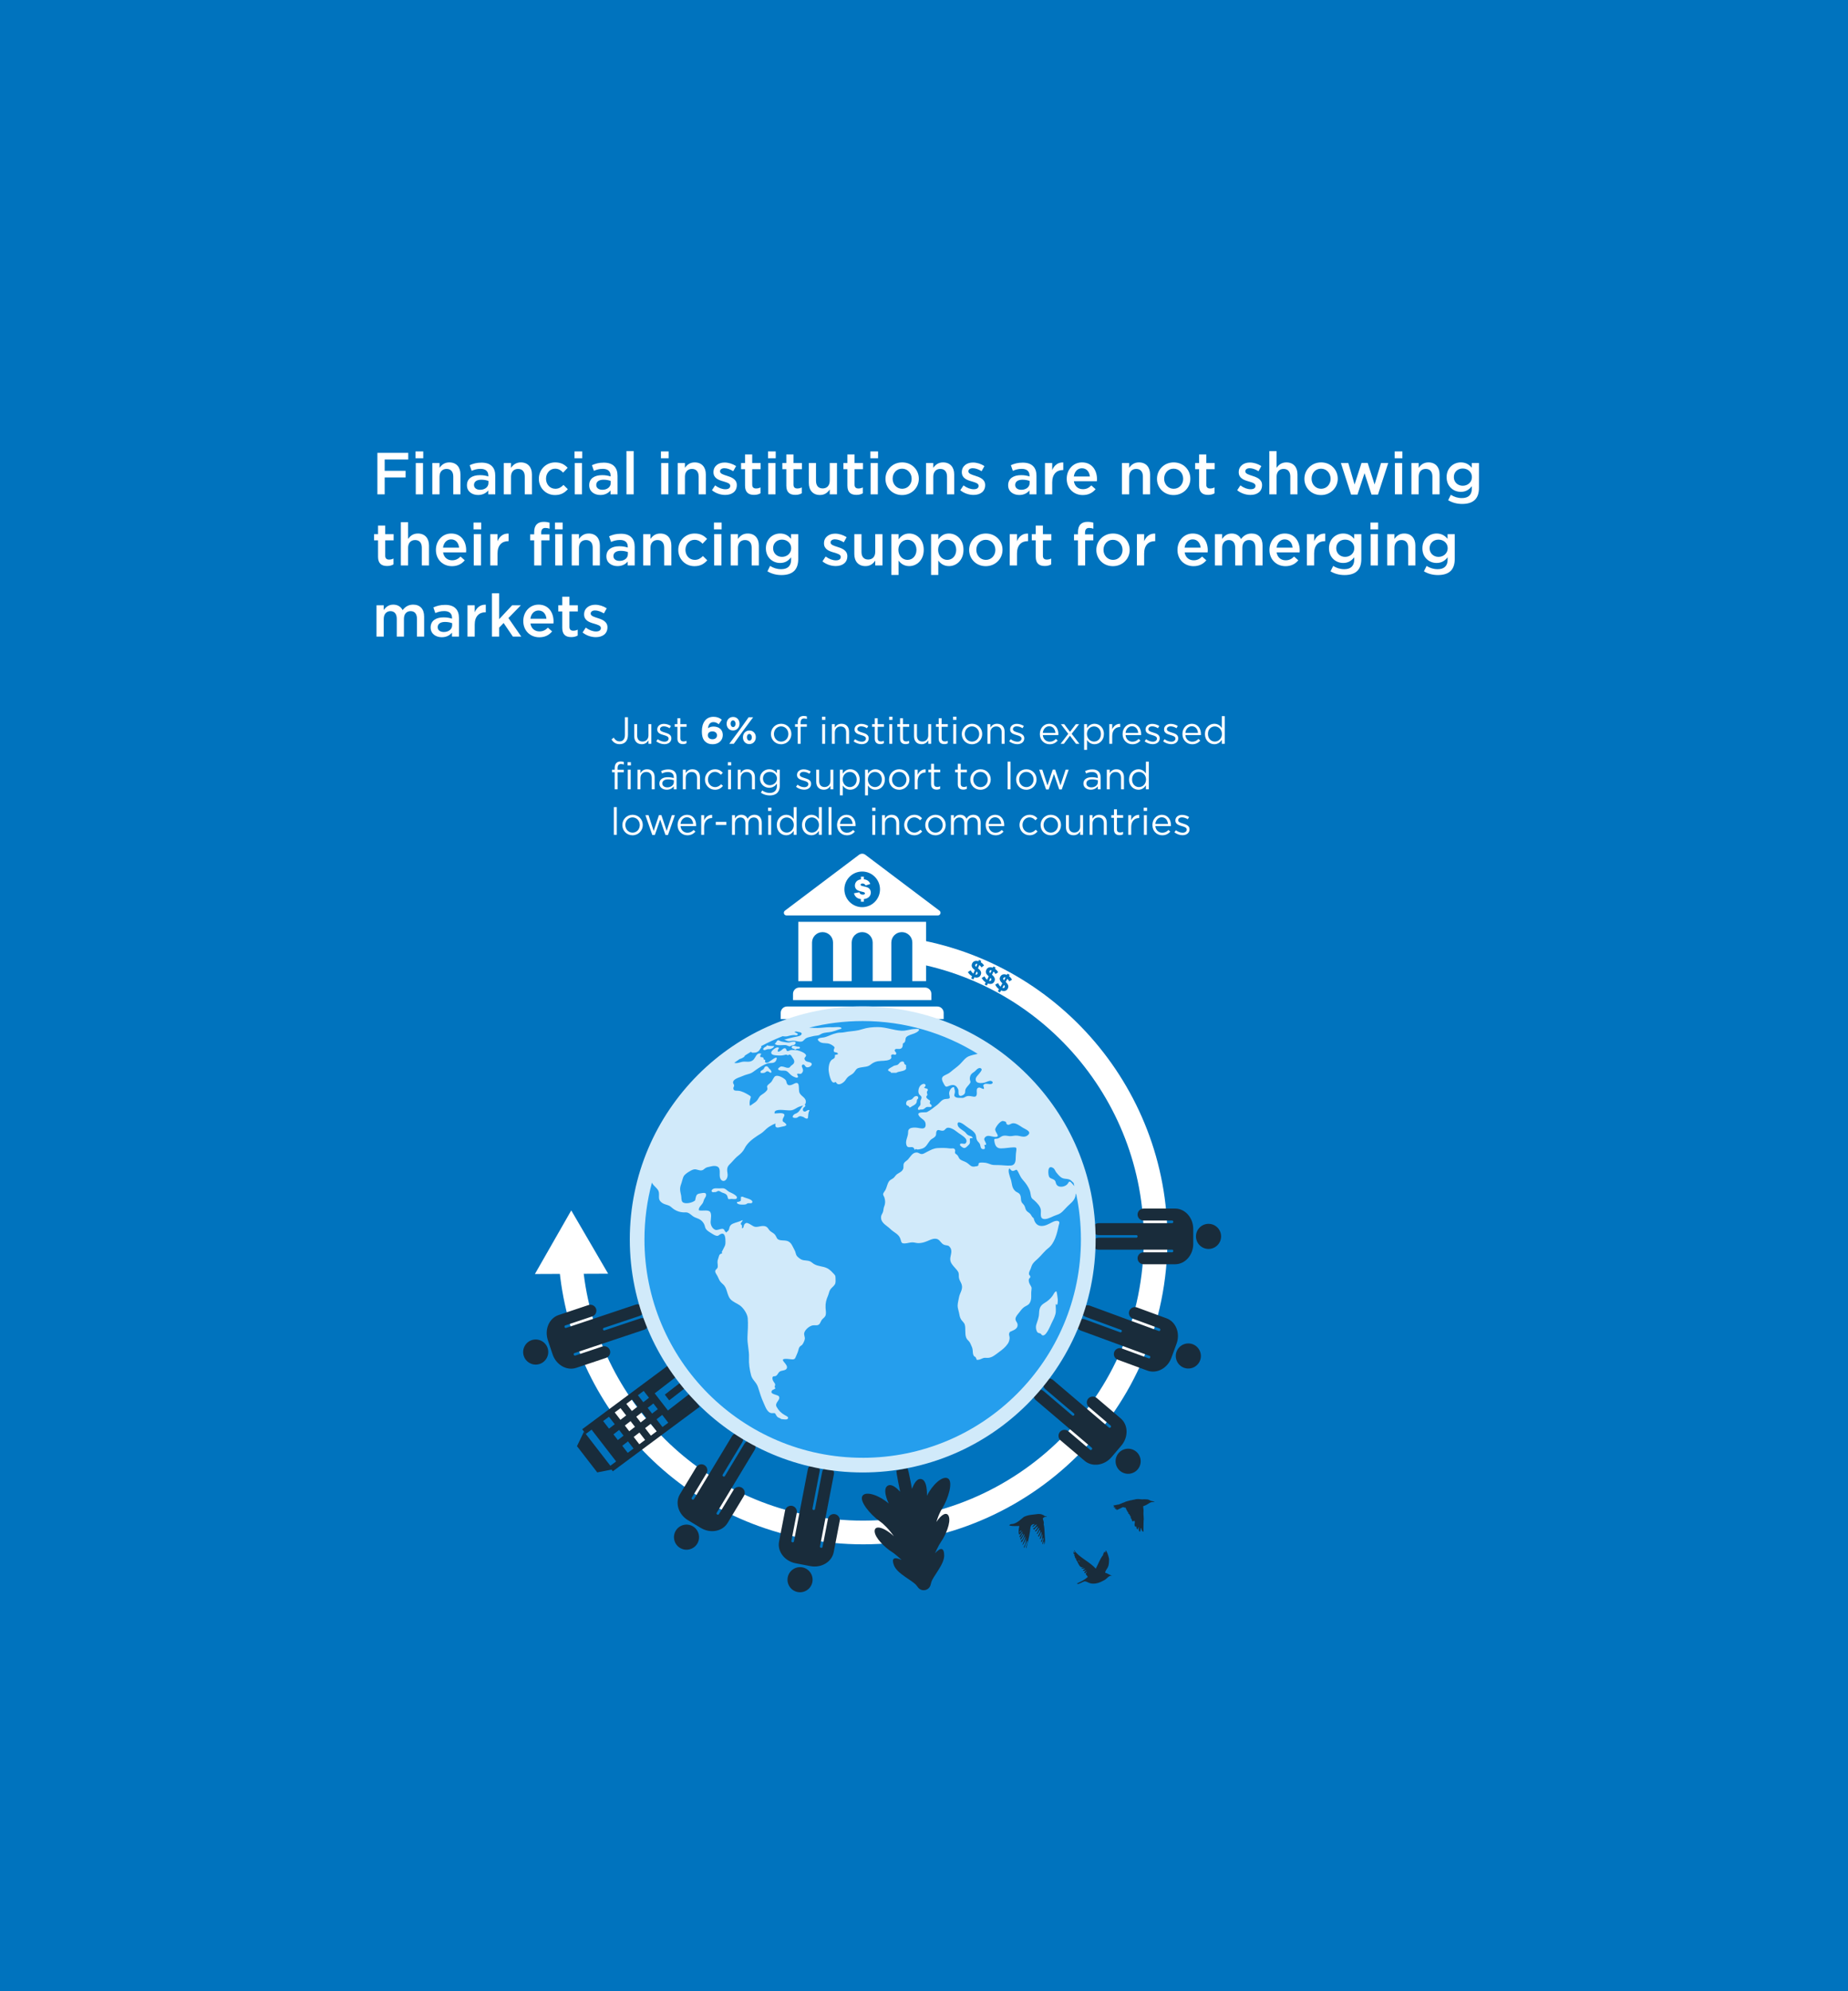 <?xml version="1.0" encoding="UTF-8"?> <svg xmlns="http://www.w3.org/2000/svg" xmlns:xlink="http://www.w3.org/1999/xlink" id="Laag_2" data-name="Laag 2" viewBox="0 0 1560 1680"><defs><style> .cls-1, .cls-2, .cls-3 { fill: none; } .cls-4, .cls-5 { fill: #fff; } .cls-4, .cls-6 { fill-rule: evenodd; } .cls-2 { stroke: #fff; stroke-width: 20px; } .cls-2, .cls-3 { stroke-miterlimit: 10; } .cls-7, .cls-6 { fill: #192c3b; } .cls-3 { stroke: #192c3b; stroke-width: 5px; } .cls-8 { fill: #0073be; } .cls-9 { fill: #259eed; } .cls-10 { fill: #d1eafa; } </style><clipPath id="clippath"><rect class="cls-1" x="-2182.88" y="1419.31" width="1829.54" height="1017.8"></rect></clipPath><clipPath id="clippath-1"><rect class="cls-1" x="-2182.88" y="1419.31" width="1832.66" height="1020.92"></rect></clipPath></defs><rect class="cls-8" x="0" width="1560" height="1680"></rect><g><path class="cls-5" d="M318.58,382.08h26.05v5.6h-19.9v9.55h17.65v5.6h-17.65v14.25h-6.15v-35Z"></path><path class="cls-5" d="M350.78,380.88h6.5v5.75h-6.5v-5.75ZM350.98,390.68h6.1v26.4h-6.1v-26.4Z"></path><path class="cls-5" d="M364.93,390.68h6.1v4.05c1.7-2.45,4.15-4.6,8.25-4.6,5.95,0,9.4,4,9.4,10.1v16.85h-6.05v-15c0-4.1-2.05-6.45-5.65-6.45s-5.95,2.45-5.95,6.55v14.9h-6.1v-26.4Z"></path><path class="cls-5" d="M394.18,409.48v-.1c0-5.7,4.5-8.5,10.95-8.5,2.95,0,5.05.45,7.1,1.1v-.65c0-3.75-2.3-5.75-6.55-5.75-2.95,0-5.15.65-7.55,1.65l-1.65-4.75c2.95-1.3,5.8-2.15,10-2.15,3.95,0,6.9,1.05,8.75,2.95,1.95,1.9,2.85,4.7,2.85,8.15v15.65h-5.9v-3.3c-1.8,2.15-4.55,3.85-8.6,3.85-4.95,0-9.4-2.85-9.4-8.15ZM412.33,407.58v-1.8c-1.55-.6-3.6-1.05-6-1.05-3.9,0-6.2,1.65-6.2,4.4v.1c0,2.55,2.25,4,5.15,4,4,0,7.05-2.3,7.05-5.65Z"></path><path class="cls-5" d="M425.28,390.68h6.1v4.05c1.7-2.45,4.15-4.6,8.25-4.6,5.95,0,9.4,4,9.4,10.1v16.85h-6.05v-15c0-4.1-2.05-6.45-5.65-6.45s-5.95,2.45-5.95,6.55v14.9h-6.1v-26.4Z"></path><path class="cls-5" d="M454.88,404.03v-.1c0-7.5,5.8-13.8,13.75-13.8,4.95,0,8.05,1.85,10.55,4.55l-3.8,4.05c-1.85-1.9-3.8-3.3-6.8-3.3-4.4,0-7.65,3.8-7.65,8.4v.1c0,4.7,3.25,8.45,7.9,8.45,2.85,0,4.9-1.3,6.85-3.25l3.65,3.6c-2.6,2.9-5.65,4.95-10.8,4.95-7.85,0-13.65-6.15-13.65-13.65Z"></path><path class="cls-5" d="M484.98,380.88h6.5v5.75h-6.5v-5.75ZM485.18,390.68h6.1v26.4h-6.1v-26.4Z"></path><path class="cls-5" d="M497.38,409.48v-.1c0-5.7,4.5-8.5,10.95-8.5,2.95,0,5.05.45,7.1,1.1v-.65c0-3.75-2.3-5.75-6.55-5.75-2.95,0-5.15.65-7.55,1.65l-1.65-4.75c2.95-1.3,5.8-2.15,10-2.15,3.95,0,6.9,1.05,8.75,2.95,1.95,1.9,2.85,4.7,2.85,8.15v15.65h-5.9v-3.3c-1.8,2.15-4.55,3.85-8.6,3.85-4.95,0-9.4-2.85-9.4-8.15ZM515.53,407.58v-1.8c-1.55-.6-3.6-1.05-6-1.05-3.9,0-6.2,1.65-6.2,4.4v.1c0,2.55,2.25,4,5.15,4,4,0,7.05-2.3,7.05-5.65Z"></path><path class="cls-5" d="M528.83,380.58h6.1v36.5h-6.1v-36.5Z"></path><path class="cls-5" d="M557.93,380.88h6.5v5.75h-6.5v-5.75ZM558.13,390.68h6.1v26.4h-6.1v-26.4Z"></path><path class="cls-5" d="M572.08,390.68h6.1v4.05c1.7-2.45,4.15-4.6,8.25-4.6,5.95,0,9.4,4,9.4,10.1v16.85h-6.05v-15c0-4.1-2.05-6.45-5.65-6.45s-5.95,2.45-5.95,6.55v14.9h-6.1v-26.4Z"></path><path class="cls-5" d="M600.98,413.63l2.7-4.1c2.9,2.15,5.95,3.25,8.65,3.25s4.1-1.1,4.1-2.85v-.1c0-2.05-2.8-2.75-5.9-3.7-3.9-1.1-8.25-2.7-8.25-7.7v-.1c0-5.05,4.15-8.1,9.4-8.1,3.3,0,6.9,1.15,9.7,3l-2.4,4.3c-2.55-1.55-5.25-2.5-7.45-2.5-2.35,0-3.7,1.15-3.7,2.6v.1c0,1.95,2.85,2.75,5.95,3.75,3.85,1.2,8.2,2.95,8.2,7.7v.1c0,5.55-4.3,8.3-9.8,8.3-3.75,0-7.9-1.3-11.2-3.95Z"></path><path class="cls-5" d="M628.93,409.78v-13.9h-3.35v-5.2h3.35v-7.25h6.05v7.25h7.1v5.2h-7.1v12.95c0,2.35,1.2,3.3,3.25,3.3,1.35,0,2.55-.3,3.75-.9v4.95c-1.5.85-3.15,1.35-5.45,1.35-4.45,0-7.6-1.95-7.6-7.75Z"></path><path class="cls-5" d="M648.33,380.88h6.5v5.75h-6.5v-5.75ZM648.53,390.68h6.1v26.4h-6.1v-26.4Z"></path><path class="cls-5" d="M663.78,409.78v-13.9h-3.35v-5.2h3.35v-7.25h6.05v7.25h7.1v5.2h-7.1v12.95c0,2.35,1.2,3.3,3.25,3.3,1.35,0,2.55-.3,3.75-.9v4.95c-1.5.85-3.15,1.35-5.45,1.35-4.45,0-7.6-1.95-7.6-7.75Z"></path><path class="cls-5" d="M682.78,407.48v-16.8h6.05v15c0,4.1,2.05,6.4,5.65,6.4s5.95-2.4,5.95-6.5v-14.9h6.1v26.4h-6.1v-4.1c-1.7,2.5-4.15,4.65-8.25,4.65-5.95,0-9.4-4-9.4-10.15Z"></path><path class="cls-5" d="M715.33,409.78v-13.9h-3.35v-5.2h3.35v-7.25h6.05v7.25h7.1v5.2h-7.1v12.95c0,2.35,1.2,3.3,3.25,3.3,1.35,0,2.55-.3,3.75-.9v4.95c-1.5.85-3.15,1.35-5.45,1.35-4.45,0-7.6-1.95-7.6-7.75Z"></path><path class="cls-5" d="M734.73,380.88h6.5v5.75h-6.5v-5.75ZM734.93,390.68h6.1v26.4h-6.1v-26.4Z"></path><path class="cls-5" d="M747.48,404.03v-.1c0-7.55,6-13.8,14.1-13.8s14.05,6.15,14.05,13.7v.1c0,7.5-6,13.75-14.15,13.75s-14-6.15-14-13.65ZM769.58,404.03v-.1c0-4.65-3.35-8.5-8.1-8.5s-7.95,3.8-7.95,8.4v.1c0,4.6,3.35,8.45,8.05,8.45s8-3.8,8-8.35Z"></path><path class="cls-5" d="M781.73,390.68h6.1v4.05c1.7-2.45,4.15-4.6,8.25-4.6,5.95,0,9.4,4,9.4,10.1v16.85h-6.05v-15c0-4.1-2.05-6.45-5.65-6.45s-5.95,2.45-5.95,6.55v14.9h-6.1v-26.4Z"></path><path class="cls-5" d="M810.63,413.63l2.7-4.1c2.9,2.15,5.95,3.25,8.65,3.25s4.1-1.1,4.1-2.85v-.1c0-2.05-2.8-2.75-5.9-3.7-3.9-1.1-8.25-2.7-8.25-7.7v-.1c0-5.05,4.15-8.1,9.4-8.1,3.3,0,6.9,1.15,9.7,3l-2.4,4.3c-2.55-1.55-5.25-2.5-7.45-2.5-2.35,0-3.7,1.15-3.7,2.6v.1c0,1.95,2.85,2.75,5.95,3.75,3.85,1.2,8.2,2.95,8.2,7.7v.1c0,5.55-4.3,8.3-9.8,8.3-3.75,0-7.9-1.3-11.2-3.95Z"></path><path class="cls-5" d="M851.03,409.48v-.1c0-5.7,4.5-8.5,10.95-8.5,2.95,0,5.05.45,7.1,1.1v-.65c0-3.75-2.3-5.75-6.55-5.75-2.95,0-5.15.65-7.55,1.65l-1.65-4.75c2.95-1.3,5.8-2.15,10-2.15,3.95,0,6.9,1.05,8.75,2.95,1.95,1.9,2.85,4.7,2.85,8.15v15.65h-5.9v-3.3c-1.8,2.15-4.55,3.85-8.6,3.85-4.95,0-9.4-2.85-9.4-8.15ZM869.18,407.58v-1.8c-1.55-.6-3.6-1.05-6-1.05-3.9,0-6.2,1.65-6.2,4.4v.1c0,2.55,2.25,4,5.15,4,4,0,7.05-2.3,7.05-5.65Z"></path><path class="cls-5" d="M882.13,390.68h6.1v5.95c1.65-3.95,4.7-6.65,9.35-6.45v6.4h-.35c-5.3,0-9,3.45-9,10.45v10.05h-6.1v-26.4Z"></path><path class="cls-5" d="M900.48,403.98v-.1c0-7.55,5.35-13.75,12.9-13.75,8.4,0,12.65,6.6,12.65,14.2,0,.55-.05,1.1-.1,1.7h-19.4c.65,4.3,3.7,6.7,7.6,6.7,2.95,0,5.05-1.1,7.15-3.15l3.55,3.15c-2.5,3-5.95,4.95-10.8,4.95-7.65,0-13.55-5.55-13.55-13.7ZM920.03,402.03c-.4-3.9-2.7-6.95-6.7-6.95-3.7,0-6.3,2.85-6.85,6.95h13.55Z"></path><path class="cls-5" d="M947.08,390.68h6.1v4.05c1.7-2.45,4.15-4.6,8.25-4.6,5.95,0,9.4,4,9.4,10.1v16.85h-6.05v-15c0-4.1-2.05-6.45-5.65-6.45s-5.95,2.45-5.95,6.55v14.9h-6.1v-26.4Z"></path><path class="cls-5" d="M976.68,404.03v-.1c0-7.55,6-13.8,14.1-13.8s14.05,6.15,14.05,13.7v.1c0,7.5-6,13.75-14.15,13.75s-14-6.15-14-13.65ZM998.78,404.03v-.1c0-4.65-3.35-8.5-8.1-8.5s-7.95,3.8-7.95,8.4v.1c0,4.6,3.35,8.45,8.05,8.45s8-3.8,8-8.35Z"></path><path class="cls-5" d="M1012.23,409.78v-13.9h-3.35v-5.2h3.35v-7.25h6.05v7.25h7.1v5.2h-7.1v12.95c0,2.35,1.2,3.3,3.25,3.3,1.35,0,2.55-.3,3.75-.9v4.95c-1.5.85-3.15,1.35-5.45,1.35-4.45,0-7.6-1.95-7.6-7.75Z"></path><path class="cls-5" d="M1044.38,413.63l2.7-4.1c2.9,2.15,5.95,3.25,8.65,3.25s4.1-1.1,4.1-2.85v-.1c0-2.05-2.8-2.75-5.9-3.7-3.9-1.1-8.25-2.7-8.25-7.7v-.1c0-5.05,4.15-8.1,9.4-8.1,3.3,0,6.9,1.15,9.7,3l-2.4,4.3c-2.55-1.55-5.25-2.5-7.45-2.5-2.35,0-3.7,1.15-3.7,2.6v.1c0,1.95,2.85,2.75,5.95,3.75,3.85,1.2,8.2,2.95,8.2,7.7v.1c0,5.55-4.3,8.3-9.8,8.3-3.75,0-7.9-1.3-11.2-3.95Z"></path><path class="cls-5" d="M1071.52,380.58h6.1v14.15c1.7-2.45,4.15-4.6,8.25-4.6,5.95,0,9.4,4,9.4,10.1v16.85h-6.05v-15c0-4.1-2.05-6.45-5.65-6.45s-5.95,2.45-5.95,6.55v14.9h-6.1v-36.5Z"></path><path class="cls-5" d="M1101.12,404.03v-.1c0-7.55,6-13.8,14.1-13.8s14.05,6.15,14.05,13.7v.1c0,7.5-6,13.75-14.15,13.75s-14-6.15-14-13.65ZM1123.23,404.03v-.1c0-4.65-3.35-8.5-8.1-8.5s-7.95,3.8-7.95,8.4v.1c0,4.6,3.35,8.45,8.05,8.45s8-3.8,8-8.35Z"></path><path class="cls-5" d="M1131.93,390.68h6.25l5.3,18.1,5.85-18.2h5.2l5.85,18.2,5.4-18.1h6.1l-8.65,26.6h-5.45l-5.9-18.05-5.95,18.05h-5.4l-8.6-26.6Z"></path><path class="cls-5" d="M1177.33,380.88h6.5v5.75h-6.5v-5.75ZM1177.53,390.68h6.1v26.4h-6.1v-26.4Z"></path><path class="cls-5" d="M1191.47,390.68h6.1v4.05c1.7-2.45,4.15-4.6,8.25-4.6,5.95,0,9.4,4,9.4,10.1v16.85h-6.05v-15c0-4.1-2.05-6.45-5.65-6.45s-5.95,2.45-5.95,6.55v14.9h-6.1v-26.4Z"></path><path class="cls-5" d="M1222.47,422.03l2.25-4.55c2.85,1.75,5.8,2.75,9.4,2.75,5.4,0,8.35-2.75,8.35-8.05v-2c-2.2,2.8-4.95,4.8-9.3,4.8-6.25,0-12-4.6-12-12.35v-.1c0-7.8,5.85-12.4,12-12.4,4.45,0,7.2,2.05,9.25,4.5v-3.95h6.05v21c0,4.45-1.15,7.75-3.35,9.95-2.4,2.4-6.1,3.55-10.85,3.55-4.35,0-8.4-1.1-11.8-3.15ZM1242.53,402.58v-.1c0-4.3-3.55-7.2-7.75-7.2s-7.5,2.85-7.5,7.2v.1c0,4.3,3.35,7.25,7.5,7.25s7.75-2.95,7.75-7.25Z"></path><path class="cls-5" d="M319.13,469.78v-13.9h-3.35v-5.2h3.35v-7.25h6.05v7.25h7.1v5.2h-7.1v12.95c0,2.35,1.2,3.3,3.25,3.3,1.35,0,2.55-.3,3.75-.9v4.95c-1.5.85-3.15,1.35-5.45,1.35-4.45,0-7.6-1.95-7.6-7.75Z"></path><path class="cls-5" d="M338.38,440.58h6.1v14.15c1.7-2.45,4.15-4.6,8.25-4.6,5.95,0,9.4,4,9.4,10.1v16.85h-6.05v-15c0-4.1-2.05-6.45-5.65-6.45s-5.95,2.45-5.95,6.55v14.9h-6.1v-36.5Z"></path><path class="cls-5" d="M367.98,463.98v-.1c0-7.55,5.35-13.75,12.9-13.75,8.4,0,12.65,6.6,12.65,14.2,0,.55-.05,1.1-.1,1.7h-19.4c.65,4.3,3.7,6.7,7.6,6.7,2.95,0,5.05-1.1,7.15-3.15l3.55,3.15c-2.5,3-5.95,4.95-10.8,4.95-7.65,0-13.55-5.55-13.55-13.7ZM387.53,462.03c-.4-3.9-2.7-6.95-6.7-6.95-3.7,0-6.3,2.85-6.85,6.95h13.55Z"></path><path class="cls-5" d="M399.73,440.88h6.5v5.75h-6.5v-5.75ZM399.93,450.68h6.1v26.4h-6.1v-26.4Z"></path><path class="cls-5" d="M413.88,450.68h6.1v5.95c1.65-3.95,4.7-6.65,9.35-6.45v6.4h-.35c-5.3,0-9,3.45-9,10.45v10.05h-6.1v-26.4Z"></path><path class="cls-5" d="M450.93,455.88h-3.35v-5.05h3.35v-1.95c0-2.9.75-5.1,2.15-6.5,1.4-1.4,3.35-2.1,5.9-2.1,2.15,0,3.6.3,4.95.7v5.1c-1.2-.4-2.25-.65-3.55-.65-2.3,0-3.5,1.3-3.5,4v1.45h7v5h-6.9v21.2h-6.05v-21.2ZM468.48,440.88h6.5v5.75h-6.5v-5.75ZM468.68,450.68h6.1v26.4h-6.1v-26.4Z"></path><path class="cls-5" d="M482.63,450.68h6.1v4.05c1.7-2.45,4.15-4.6,8.25-4.6,5.95,0,9.4,4,9.4,10.1v16.85h-6.05v-15c0-4.1-2.05-6.45-5.65-6.45s-5.95,2.45-5.95,6.55v14.9h-6.1v-26.4Z"></path><path class="cls-5" d="M511.88,469.48v-.1c0-5.7,4.5-8.5,10.95-8.5,2.95,0,5.05.45,7.1,1.1v-.65c0-3.75-2.3-5.75-6.55-5.75-2.95,0-5.15.65-7.55,1.65l-1.65-4.75c2.95-1.3,5.8-2.15,10-2.15,3.95,0,6.9,1.05,8.75,2.95,1.95,1.9,2.85,4.7,2.85,8.15v15.65h-5.9v-3.3c-1.8,2.15-4.55,3.85-8.6,3.85-4.95,0-9.4-2.85-9.4-8.15ZM530.03,467.58v-1.8c-1.55-.6-3.6-1.05-6-1.05-3.9,0-6.2,1.65-6.2,4.4v.1c0,2.55,2.25,4,5.15,4,4,0,7.05-2.3,7.05-5.65Z"></path><path class="cls-5" d="M542.98,450.68h6.1v4.05c1.7-2.45,4.15-4.6,8.25-4.6,5.95,0,9.4,4,9.4,10.1v16.85h-6.05v-15c0-4.1-2.05-6.45-5.65-6.45s-5.95,2.45-5.95,6.55v14.9h-6.1v-26.4Z"></path><path class="cls-5" d="M572.58,464.03v-.1c0-7.5,5.8-13.8,13.75-13.8,4.95,0,8.05,1.85,10.55,4.55l-3.8,4.05c-1.85-1.9-3.8-3.3-6.8-3.3-4.4,0-7.65,3.8-7.65,8.4v.1c0,4.7,3.25,8.45,7.9,8.45,2.85,0,4.9-1.3,6.85-3.25l3.65,3.6c-2.6,2.9-5.65,4.95-10.8,4.95-7.85,0-13.65-6.15-13.65-13.65Z"></path><path class="cls-5" d="M602.68,440.88h6.5v5.75h-6.5v-5.75ZM602.88,450.68h6.1v26.4h-6.1v-26.4Z"></path><path class="cls-5" d="M616.83,450.68h6.1v4.05c1.7-2.45,4.15-4.6,8.25-4.6,5.95,0,9.4,4,9.4,10.1v16.85h-6.05v-15c0-4.1-2.05-6.45-5.65-6.45s-5.95,2.45-5.95,6.55v14.9h-6.1v-26.4Z"></path><path class="cls-5" d="M647.83,482.03l2.25-4.55c2.85,1.75,5.8,2.75,9.4,2.75,5.4,0,8.35-2.75,8.35-8.05v-2c-2.2,2.8-4.95,4.8-9.3,4.8-6.25,0-12-4.6-12-12.35v-.1c0-7.8,5.85-12.4,12-12.4,4.45,0,7.2,2.05,9.25,4.5v-3.95h6.05v21c0,4.45-1.15,7.75-3.35,9.95-2.4,2.4-6.1,3.55-10.85,3.55-4.35,0-8.4-1.1-11.8-3.15ZM667.88,462.58v-.1c0-4.3-3.55-7.2-7.75-7.2s-7.5,2.85-7.5,7.2v.1c0,4.3,3.35,7.25,7.5,7.25s7.75-2.95,7.75-7.25Z"></path><path class="cls-5" d="M694.28,473.63l2.7-4.1c2.9,2.15,5.95,3.25,8.65,3.25s4.1-1.1,4.1-2.85v-.1c0-2.05-2.8-2.75-5.9-3.7-3.9-1.1-8.25-2.7-8.25-7.7v-.1c0-5.05,4.15-8.1,9.4-8.1,3.3,0,6.9,1.15,9.7,3l-2.4,4.3c-2.55-1.55-5.25-2.5-7.45-2.5-2.35,0-3.7,1.15-3.7,2.6v.1c0,1.95,2.85,2.75,5.95,3.75,3.85,1.2,8.2,2.95,8.2,7.7v.1c0,5.55-4.3,8.3-9.8,8.3-3.75,0-7.9-1.3-11.2-3.95Z"></path><path class="cls-5" d="M721.18,467.48v-16.8h6.05v15c0,4.1,2.05,6.4,5.65,6.4s5.95-2.4,5.95-6.5v-14.9h6.1v26.4h-6.1v-4.1c-1.7,2.5-4.15,4.65-8.25,4.65-5.95,0-9.4-4-9.4-10.15Z"></path><path class="cls-5" d="M752.43,450.68h6.1v4.4c1.95-2.75,4.7-4.95,9-4.95,6.2,0,12.25,4.9,12.25,13.7v.1c0,8.75-6,13.7-12.25,13.7-4.4,0-7.15-2.2-9-4.65v12.1h-6.1v-34.4ZM773.63,463.93v-.1c0-5.1-3.5-8.45-7.55-8.45s-7.7,3.4-7.7,8.45v.1c0,5.05,3.6,8.45,7.7,8.45s7.55-3.25,7.55-8.45Z"></path><path class="cls-5" d="M785.98,450.68h6.1v4.4c1.95-2.75,4.7-4.95,9-4.95,6.2,0,12.25,4.9,12.25,13.7v.1c0,8.75-6,13.7-12.25,13.7-4.4,0-7.15-2.2-9-4.65v12.1h-6.1v-34.4ZM807.18,463.93v-.1c0-5.1-3.5-8.45-7.55-8.45s-7.7,3.4-7.7,8.45v.1c0,5.05,3.6,8.45,7.7,8.45s7.55-3.25,7.55-8.45Z"></path><path class="cls-5" d="M818.13,464.03v-.1c0-7.55,6-13.8,14.1-13.8s14.05,6.15,14.05,13.7v.1c0,7.5-6,13.75-14.15,13.75s-14-6.15-14-13.65ZM840.23,464.03v-.1c0-4.65-3.35-8.5-8.1-8.5s-7.95,3.8-7.95,8.4v.1c0,4.6,3.35,8.45,8.05,8.45s8-3.8,8-8.35Z"></path><path class="cls-5" d="M852.38,450.68h6.1v5.95c1.65-3.95,4.7-6.65,9.35-6.45v6.4h-.35c-5.3,0-9,3.45-9,10.45v10.05h-6.1v-26.4Z"></path><path class="cls-5" d="M874.33,469.78v-13.9h-3.35v-5.2h3.35v-7.25h6.05v7.25h7.1v5.2h-7.1v12.95c0,2.35,1.2,3.3,3.25,3.3,1.35,0,2.55-.3,3.75-.9v4.95c-1.5.85-3.15,1.35-5.45,1.35-4.45,0-7.6-1.95-7.6-7.75Z"></path><path class="cls-5" d="M909.98,455.88h-3.35v-5.05h3.35v-1.95c0-2.9.75-5.1,2.15-6.5,1.4-1.4,3.35-2.1,5.9-2.1,2.15,0,3.6.3,4.95.7v5.1c-1.2-.4-2.25-.65-3.55-.65-2.3,0-3.5,1.3-3.5,4v1.45h7v5h-6.9v21.2h-6.05v-21.2Z"></path><path class="cls-5" d="M925.48,464.03v-.1c0-7.55,6-13.8,14.1-13.8s14.05,6.15,14.05,13.7v.1c0,7.5-6,13.75-14.15,13.75s-14-6.15-14-13.65ZM947.58,464.03v-.1c0-4.65-3.35-8.5-8.1-8.5s-7.95,3.8-7.95,8.4v.1c0,4.6,3.35,8.45,8.05,8.45s8-3.8,8-8.35Z"></path><path class="cls-5" d="M959.73,450.68h6.1v5.95c1.65-3.95,4.7-6.65,9.35-6.45v6.4h-.35c-5.3,0-9,3.45-9,10.45v10.05h-6.1v-26.4Z"></path><path class="cls-5" d="M993.98,463.98v-.1c0-7.55,5.35-13.75,12.9-13.75,8.4,0,12.65,6.6,12.65,14.2,0,.55-.05,1.1-.1,1.7h-19.4c.65,4.3,3.7,6.7,7.6,6.7,2.95,0,5.05-1.1,7.15-3.15l3.55,3.15c-2.5,3-5.95,4.95-10.8,4.95-7.65,0-13.55-5.55-13.55-13.7ZM1013.53,462.03c-.4-3.9-2.7-6.95-6.7-6.95-3.7,0-6.3,2.85-6.85,6.95h13.55Z"></path><path class="cls-5" d="M1025.58,450.68h6.1v4c1.7-2.35,4-4.55,8.05-4.55,3.8,0,6.5,1.85,7.9,4.65,2.1-2.8,4.9-4.65,8.9-4.65,5.75,0,9.25,3.65,9.25,10.1v16.85h-6.05v-15c0-4.2-1.95-6.45-5.35-6.45s-5.65,2.3-5.65,6.55v14.9h-6.05v-15.05c0-4.1-2-6.4-5.35-6.4s-5.65,2.5-5.65,6.55v14.9h-6.1v-26.4Z"></path><path class="cls-5" d="M1071.62,463.98v-.1c0-7.55,5.35-13.75,12.9-13.75,8.4,0,12.65,6.6,12.65,14.2,0,.55-.05,1.1-.1,1.7h-19.4c.65,4.3,3.7,6.7,7.6,6.7,2.95,0,5.05-1.1,7.15-3.15l3.55,3.15c-2.5,3-5.95,4.95-10.8,4.95-7.65,0-13.55-5.55-13.55-13.7ZM1091.18,462.03c-.4-3.9-2.7-6.95-6.7-6.95-3.7,0-6.3,2.85-6.85,6.95h13.55Z"></path><path class="cls-5" d="M1103.22,450.68h6.1v5.95c1.65-3.95,4.7-6.65,9.35-6.45v6.4h-.35c-5.3,0-9,3.45-9,10.45v10.05h-6.1v-26.4Z"></path><path class="cls-5" d="M1123.17,482.03l2.25-4.55c2.85,1.75,5.8,2.75,9.4,2.75,5.4,0,8.35-2.75,8.35-8.05v-2c-2.2,2.8-4.95,4.8-9.3,4.8-6.25,0-12-4.6-12-12.35v-.1c0-7.8,5.85-12.4,12-12.4,4.45,0,7.2,2.05,9.25,4.5v-3.95h6.05v21c0,4.45-1.15,7.75-3.35,9.95-2.4,2.4-6.1,3.55-10.85,3.55-4.35,0-8.4-1.1-11.8-3.15ZM1143.23,462.58v-.1c0-4.3-3.55-7.2-7.75-7.2s-7.5,2.85-7.5,7.2v.1c0,4.3,3.35,7.25,7.5,7.25s7.75-2.95,7.75-7.25Z"></path><path class="cls-5" d="M1156.87,440.88h6.5v5.75h-6.5v-5.75ZM1157.07,450.68h6.1v26.4h-6.1v-26.4Z"></path><path class="cls-5" d="M1171.02,450.68h6.1v4.05c1.7-2.45,4.15-4.6,8.25-4.6,5.95,0,9.4,4,9.4,10.1v16.85h-6.05v-15c0-4.1-2.05-6.45-5.65-6.45s-5.95,2.45-5.95,6.55v14.9h-6.1v-26.4Z"></path><path class="cls-5" d="M1202.02,482.03l2.25-4.55c2.85,1.75,5.8,2.75,9.4,2.75,5.4,0,8.35-2.75,8.35-8.05v-2c-2.2,2.8-4.95,4.8-9.3,4.8-6.25,0-12-4.6-12-12.35v-.1c0-7.8,5.85-12.4,12-12.4,4.45,0,7.2,2.05,9.25,4.5v-3.95h6.05v21c0,4.45-1.15,7.75-3.35,9.95-2.4,2.4-6.1,3.55-10.85,3.55-4.35,0-8.4-1.1-11.8-3.15ZM1222.07,462.58v-.1c0-4.3-3.55-7.2-7.75-7.2s-7.5,2.85-7.5,7.2v.1c0,4.3,3.35,7.25,7.5,7.25s7.75-2.95,7.75-7.25Z"></path><path class="cls-5" d="M317.83,510.68h6.1v4c1.7-2.35,4-4.55,8.05-4.55,3.8,0,6.5,1.85,7.9,4.65,2.1-2.8,4.9-4.65,8.9-4.65,5.75,0,9.25,3.65,9.25,10.1v16.85h-6.05v-15c0-4.2-1.95-6.45-5.35-6.45s-5.65,2.3-5.65,6.55v14.9h-6.05v-15.05c0-4.1-2-6.4-5.35-6.4s-5.65,2.5-5.65,6.55v14.9h-6.1v-26.4Z"></path><path class="cls-5" d="M363.53,529.48v-.1c0-5.7,4.5-8.5,10.95-8.5,2.95,0,5.05.45,7.1,1.1v-.65c0-3.75-2.3-5.75-6.55-5.75-2.95,0-5.15.65-7.55,1.65l-1.65-4.75c2.95-1.3,5.8-2.15,10-2.15,3.95,0,6.9,1.05,8.75,2.95,1.95,1.9,2.85,4.7,2.85,8.15v15.65h-5.9v-3.3c-1.8,2.15-4.55,3.85-8.6,3.85-4.95,0-9.4-2.85-9.4-8.15ZM381.68,527.58v-1.8c-1.55-.6-3.6-1.05-6-1.05-3.9,0-6.2,1.65-6.2,4.4v.1c0,2.55,2.25,4,5.15,4,4,0,7.05-2.3,7.05-5.65Z"></path><path class="cls-5" d="M394.63,510.68h6.1v5.95c1.65-3.95,4.7-6.65,9.35-6.45v6.4h-.35c-5.3,0-9,3.45-9,10.45v10.05h-6.1v-26.4Z"></path><path class="cls-5" d="M415.28,500.58h6.1v21.8l10.95-11.7h7.35l-10.5,10.75,10.85,15.65h-7.1l-7.8-11.45-3.75,3.9v7.55h-6.1v-36.5Z"></path><path class="cls-5" d="M441.73,523.98v-.1c0-7.55,5.35-13.75,12.9-13.75,8.4,0,12.65,6.6,12.65,14.2,0,.55-.05,1.1-.1,1.7h-19.4c.65,4.3,3.7,6.7,7.6,6.7,2.95,0,5.05-1.1,7.15-3.15l3.55,3.15c-2.5,3-5.95,4.95-10.8,4.95-7.65,0-13.55-5.55-13.55-13.7ZM461.28,522.03c-.4-3.9-2.7-6.95-6.7-6.95-3.7,0-6.3,2.85-6.85,6.95h13.55Z"></path><path class="cls-5" d="M474.63,529.78v-13.9h-3.35v-5.2h3.35v-7.25h6.05v7.25h7.1v5.2h-7.1v12.95c0,2.35,1.2,3.3,3.25,3.3,1.35,0,2.55-.3,3.75-.9v4.95c-1.5.85-3.15,1.35-5.45,1.35-4.45,0-7.6-1.95-7.6-7.75Z"></path><path class="cls-5" d="M491.78,533.63l2.7-4.1c2.9,2.15,5.95,3.25,8.65,3.25s4.1-1.1,4.1-2.85v-.1c0-2.05-2.8-2.75-5.9-3.7-3.9-1.1-8.25-2.7-8.25-7.7v-.1c0-5.05,4.15-8.1,9.4-8.1,3.3,0,6.9,1.15,9.7,3l-2.4,4.3c-2.55-1.55-5.25-2.5-7.45-2.5-2.35,0-3.7,1.15-3.7,2.6v.1c0,1.95,2.85,2.75,5.95,3.75,3.85,1.2,8.2,2.95,8.2,7.7v.1c0,5.55-4.3,8.3-9.8,8.3-3.75,0-7.9-1.3-11.2-3.95Z"></path></g><g><path class="cls-2" d="M777.75,803.44c122.81,24.93,209.21,139.34,196.54,266.72-13.51,135.88-134.62,235.08-270.49,221.57-120.82-12.01-212.65-109.1-222.01-226"></path><polygon class="cls-5" points="513.37 1074.64 482.23 1021.23 451.54 1074.9 513.37 1074.64"></polygon></g><g id="apartments"><g id="Group_34" data-name="Group 34"><path id="Vector_69" data-name="Vector 69" class="cls-7" d="M487.05,1220.11l17.13,22.16,13.36-2.63-24.57-31.79-5.91,12.27Z"></path><path id="Vector_70" data-name="Vector 70" class="cls-7" d="M564.92,1181.47l-3.72-4.82,14.45-11.17,3.72,4.82-14.45,11.17Z"></path><path id="Vector_71" data-name="Vector 71" class="cls-7" d="M530.83,1226.98l-5.54-7.17,4.82-3.73,5.54,7.17,4.82-3.72-5.54-7.17,4.82-3.72,5.54,7.17,4.82-3.72-5.54-7.17,4.82-3.73,5.54,7.17,4.82-3.72-5.54-7.17,4.82-3.72,5.54,7.17,24.09-18.61-5.54-7.17-19.27,14.89-11.17-14.45,19.27-14.89-5.63-7.28-24.09,18.61,5.63,7.28-4.82,3.72-5.63-7.28-4.82,3.72,5.63,7.28-4.82,3.73-5.63-7.28-4.82,3.72,5.63,7.28-4.82,3.72-5.63-7.28-4.82,3.72,5.63,7.28-4.82,3.73-5.63-7.28-9.63,7.44,22.34,28.9,9.63-7.44ZM521.56,1214.99l-3.72-4.82,4.82-3.73,3.72,4.82-4.82,3.73ZM531.19,1207.54l-3.72-4.82,4.82-3.72,3.72,4.82-4.82,3.72ZM540.83,1200.09l-3.72-4.82,4.82-3.73,3.72,4.82-4.82,3.73ZM550.46,1192.64l-3.72-4.82,4.82-3.72,3.72,4.82-4.82,3.72Z"></path></g></g><g><path class="cls-6" d="M1007.28,1049.46v-12.61c0-9.46-6.87-17.19-15.3-17.19h-26.63c-2.77,0-5.06,2.29-5.06,5.06s2.29,5.03,5.06,5.03h24.11c.55,0,.98.5.98,1.11s-.43,1.11-.98,1.11h-62.09c-2.77,0-5.03,2.26-5.03,5.03s2.27,5.06,5.03,5.06h31.94c.55,0,.98.48.98,1.08s-.43,1.11-.98,1.11h-31.94c-2.77,0-5.03,2.27-5.03,5.06s2.27,5.03,5.03,5.03h62.09c.55,0,.98.5.98,1.11s-.43,1.11-.98,1.11h-24.11c-2.77,0-5.06,2.27-5.06,5.03s2.29,5.06,5.06,5.06h26.63c8.43,0,15.3-7.75,15.3-17.19Z"></path><path class="cls-6" d="M1009.59,1043.14c0,5.84,4.76,10.6,10.6,10.6s10.6-4.76,10.6-10.6-4.76-10.6-10.6-10.6-10.6,4.78-10.6,10.6Z"></path></g><g><path class="cls-6" d="M988.84,1145.52l4.35-11.83c3.27-8.88-.52-18.5-8.43-21.41l-1.94-.71-9.59-3.53-13.46-4.95c-2.6-.96-5.54.4-6.49,3s.41,5.52,3.01,6.47l.38.14,22.25,8.18c.52.19.75.81.54,1.38s-.78.89-1.3.7l-36.97-13.59-21.31-7.83c-2.6-.96-5.51.39-6.46,2.99s.38,5.53,2.98,6.49l20.72,7.62,9.26,3.4c.52.19.76.79.55,1.35s-.78.89-1.3.7l-9.26-3.4-20.72-7.62c-2.6-.96-5.51.39-6.47,3.01s.39,5.51,2.99,6.46l35.31,12.98,22.96,8.44c.52.19.75.81.54,1.38s-.78.89-1.3.7l-22.25-8.18-.38-.14c-2.6-.96-5.53.38-6.48,2.98s.4,5.54,3,6.49l13.46,4.95,9.59,3.53,1.94.71c7.91,2.91,17.04-1.99,20.29-10.85Z"></path><path class="cls-6" d="M993.19,1140.39c-2.01,5.48.81,11.59,6.29,13.6,5.48,2.02,11.59-.81,13.6-6.29,2.01-5.46-.81-11.59-6.29-13.6s-11.59.83-13.6,6.29Z"></path></g><g><path class="cls-6" d="M938.38,1229.31l8.17-9.61c6.13-7.21,5.9-17.55-.52-23.01l-1.57-1.34-7.78-6.62-10.93-9.29c-2.11-1.79-5.34-1.53-7.13.58s-1.52,5.32.59,7.11l.31.26,18.06,15.36c.42.36.42,1.02.03,1.48s-1.04.57-1.47.21l-30.01-25.51-17.29-14.71c-2.11-1.79-5.3-1.54-7.1.57s-1.55,5.32.56,7.12l16.81,14.3,7.52,6.39c.42.36.44,1,.05,1.46s-1.04.57-1.46.21l-7.52-6.39-16.81-14.3c-2.11-1.79-5.3-1.54-7.11.59s-1.53,5.3.57,7.1l28.66,24.37,18.64,15.85c.42.36.42,1.02.03,1.48s-1.04.57-1.47.21l-18.06-15.36-.31-.26c-2.11-1.79-5.32-1.55-7.11.56s-1.53,5.34.58,7.13l10.93,9.29,7.78,6.62,1.57,1.34c6.42,5.46,16.68,4.01,22.79-3.18Z"></path><path class="cls-6" d="M944.24,1226c-3.78,4.45-3.24,11.15,1.21,14.94,4.45,3.78,11.15,3.24,14.94-1.21s3.24-11.15-1.21-14.94c-4.45-3.78-11.17-3.22-14.94,1.21Z"></path></g><g><path class="cls-6" d="M671.62,1318.93l12.38,2.39c9.29,1.8,18.18-3.48,19.78-11.76l.39-2.03,1.94-10.03,2.72-14.08c.53-2.72-1.29-5.4-4.01-5.93s-5.38,1.29-5.9,4.01l-.08.39-4.5,23.28c-.11.54-.68.87-1.27.75s-1.01-.63-.9-1.17l7.47-38.67,4.31-22.29c.53-2.72-1.27-5.37-3.99-5.9-2.72-.53-5.4,1.26-5.92,3.98l-4.19,21.67-1.87,9.69c-.1.54-.66.87-1.25.76s-1.01-.63-.9-1.17l1.87-9.69,4.19-21.67c.53-2.72-1.27-5.37-4.01-5.9s-5.37,1.27-5.9,3.99l-7.14,36.94-4.64,24.02c-.11.54-.68.87-1.27.75s-1.01-.63-.9-1.17l4.5-23.28.08-.39c.53-2.72-1.26-5.4-3.98-5.92s-5.4,1.29-5.93,4.01l-2.72,14.08-1.94,10.03-.39,2.03c-1.6,8.28,4.71,16.5,13.97,18.29Z"></path><path class="cls-6" d="M677.38,1322.4c-5.73-1.11-11.31,2.66-12.41,8.39-1.11,5.73,2.66,11.31,8.39,12.41,5.71,1.1,11.31-2.66,12.41-8.39,1.11-5.73-2.68-11.31-8.39-12.41Z"></path></g><g><path class="cls-6" d="M580.8,1282.6l10.79,6.52c8.1,4.89,18.27,3,22.62-4.21l1.07-1.77,5.28-8.75,7.42-12.28c1.43-2.37.65-5.51-1.72-6.94s-5.49-.64-6.92,1.73l-.21.34-12.26,20.29c-.29.47-.94.58-1.46.27s-.73-.94-.44-1.41l20.36-33.72,11.74-19.43c1.43-2.37.66-5.48-1.71-6.91-2.37-1.43-5.5-.68-6.93,1.69l-11.41,18.89-5.1,8.45c-.29.47-.92.59-1.43.28s-.73-.94-.44-1.41l5.1-8.45,11.41-18.89c1.43-2.37.66-5.48-1.73-6.92s-5.48-.66-6.91,1.71l-19.45,32.21-12.65,20.94c-.29.47-.94.58-1.46.27s-.73-.94-.44-1.41l12.26-20.29.21-.34c1.43-2.37.68-5.5-1.69-6.93s-5.51-.65-6.94,1.72l-7.42,12.28-5.28,8.75-1.07,1.77c-4.36,7.22-1.28,17.11,6.8,21.98Z"></path><path class="cls-6" d="M585.01,1287.84c-5-3.02-11.53-1.41-14.55,3.59s-1.41,11.53,3.59,14.55c4.98,3.01,11.53,1.41,14.55-3.59,3.02-5,1.38-11.54-3.59-14.55Z"></path></g><g><path class="cls-6" d="M462.46,1130.65l4,11.96c3,8.97,11.97,14.12,19.97,11.45l1.96-.65,9.69-3.24,13.6-4.55c2.63-.88,4.07-3.78,3.19-6.4s-3.77-4.05-6.39-3.17l-.38.13-22.48,7.52c-.52.18-1.09-.17-1.28-.74s.05-1.19.58-1.36l37.35-12.5,21.53-7.2c2.63-.88,4.06-3.74,3.18-6.37-.88-2.63-3.75-4.08-6.38-3.2l-20.93,7-9.36,3.13c-.52.18-1.08-.14-1.27-.71s.05-1.19.58-1.36l9.36-3.13,20.93-7c2.63-.88,4.06-3.75,3.17-6.39s-3.75-4.05-6.37-3.18l-35.68,11.94-23.2,7.76c-.52.18-1.09-.17-1.28-.74s.05-1.19.58-1.36l22.48-7.52.38-.13c2.63-.88,4.08-3.75,3.2-6.38s-3.78-4.07-6.4-3.19l-13.6,4.55-9.69,3.24-1.96.65c-8,2.67-12.05,12.21-9.06,21.16Z"></path><path class="cls-6" d="M462.27,1137.37c-1.85-5.54-7.87-8.54-13.41-6.69-5.54,1.85-8.54,7.87-6.69,13.41,1.84,5.51,7.87,8.54,13.41,6.69,5.54-1.85,8.53-7.9,6.69-13.41Z"></path></g><circle class="cls-9" cx="728.26" cy="1045.7" r="190.75"></circle><g><path class="cls-5" d="M516.2,623.89l1.82-1.57c1.38,2.08,2.78,3.2,5.12,3.2,2.53,0,4.38-1.82,4.38-5.38v-15.01h2.56v14.98c0,2.62-.77,4.61-2.05,5.89-1.25,1.22-2.94,1.86-4.93,1.86-3.36,0-5.5-1.66-6.91-3.97Z"></path><path class="cls-5" d="M535.4,621.26v-10.27h2.46v9.66c0,3.07,1.66,4.99,4.58,4.99s4.96-2.08,4.96-5.18v-9.47h2.43v16.54h-2.43v-2.88c-1.12,1.79-2.82,3.23-5.66,3.23-4,0-6.34-2.69-6.34-6.62Z"></path><path class="cls-5" d="M554,625.42l1.25-1.76c1.79,1.34,3.78,2.11,5.73,2.11s3.42-1.02,3.42-2.62v-.06c0-1.66-1.95-2.3-4.13-2.91-2.59-.74-5.47-1.63-5.47-4.67v-.06c0-2.85,2.37-4.74,5.63-4.74,2.02,0,4.26.7,5.95,1.82l-1.12,1.86c-1.54-.99-3.3-1.6-4.9-1.6-1.95,0-3.2,1.02-3.2,2.4v.06c0,1.57,2.05,2.18,4.26,2.85,2.56.77,5.31,1.76,5.31,4.74v.06c0,3.14-2.59,4.96-5.89,4.96-2.37,0-4.99-.93-6.85-2.43Z"></path><path class="cls-5" d="M571.85,623.15v-9.98h-2.3v-2.18h2.3v-4.99h2.46v4.99h5.25v2.18h-5.25v9.66c0,2.02,1.12,2.75,2.78,2.75.83,0,1.54-.16,2.4-.58v2.11c-.86.45-1.79.7-2.98.7-2.66,0-4.67-1.31-4.67-4.67Z"></path><path class="cls-5" d="M595.15,625.52c-1.63-1.63-2.66-4.03-2.66-8.48v-.06c0-6.91,3.14-12.22,9.82-12.22,3.04,0,5.02.9,7.01,2.46l-2.59,3.81c-1.47-1.12-2.66-1.79-4.58-1.79-3.36,0-4.35,3.23-4.51,5.18,1.18-.8,2.59-1.44,4.64-1.44,4.45,0,7.87,2.46,7.87,7.14v.06c0,4.58-3.68,7.74-8.54,7.74-2.91,0-4.9-.83-6.46-2.4ZM605.26,620.4v-.06c0-1.89-1.47-3.26-3.9-3.26s-3.84,1.34-3.84,3.23v.06c0,1.89,1.47,3.33,3.9,3.33s3.84-1.38,3.84-3.3Z"></path><path class="cls-5" d="M613.39,610.67v-.06c0-3.17,2.21-5.73,5.47-5.73s5.41,2.53,5.41,5.66v.06c0,3.14-2.21,5.73-5.47,5.73s-5.41-2.53-5.41-5.66ZM631.98,605.14h3.81l-8.96,12.06-7.39,10.34h-3.81l8.96-12.06,7.39-10.34ZM616.75,610.54v.06c0,1.5.83,2.82,2.11,2.82,1.34,0,2.05-1.31,2.05-2.75v-.06c0-1.5-.83-2.82-2.11-2.82-1.34,0-2.05,1.28-2.05,2.75ZM627.15,622.13v-.06c0-3.17,2.21-5.73,5.47-5.73s5.41,2.53,5.41,5.66v.06c0,3.14-2.21,5.73-5.47,5.73s-5.41-2.53-5.41-5.66ZM634.67,622.13v-.06c0-1.5-.83-2.82-2.11-2.82-1.34,0-2.05,1.28-2.05,2.75v.06c0,1.5.83,2.82,2.11,2.82,1.34,0,2.05-1.31,2.05-2.75Z"></path><path class="cls-5" d="M650.79,619.34v-.06c0-4.67,3.65-8.64,8.64-8.64s8.61,3.9,8.61,8.58v.06c0,4.67-3.68,8.64-8.67,8.64s-8.58-3.9-8.58-8.58ZM665.51,619.34v-.06c0-3.55-2.66-6.46-6.14-6.46s-6.05,2.91-6.05,6.4v.06c0,3.55,2.62,6.43,6.11,6.43s6.08-2.88,6.08-6.37Z"></path><path class="cls-5" d="M673.42,613.17h-2.27v-2.14h2.27v-1.44c0-1.89.51-3.33,1.44-4.26.83-.83,2.05-1.28,3.55-1.28,1.15,0,1.92.13,2.72.42v2.14c-.9-.26-1.57-.42-2.4-.42-1.92,0-2.88,1.15-2.88,3.52v1.34h5.25v2.11h-5.22v14.37h-2.46v-14.37Z"></path><path class="cls-5" d="M693.9,604.66h2.82v2.72h-2.82v-2.72ZM694.06,610.99h2.46v16.54h-2.46v-16.54Z"></path><path class="cls-5" d="M702.25,610.99h2.46v2.88c1.09-1.79,2.82-3.23,5.66-3.23,4,0,6.34,2.69,6.34,6.62v10.27h-2.46v-9.66c0-3.07-1.66-4.99-4.58-4.99s-4.96,2.08-4.96,5.18v9.47h-2.46v-16.54Z"></path><path class="cls-5" d="M720.58,625.42l1.25-1.76c1.79,1.34,3.78,2.11,5.73,2.11s3.42-1.02,3.42-2.62v-.06c0-1.66-1.95-2.3-4.13-2.91-2.59-.74-5.47-1.63-5.47-4.67v-.06c0-2.85,2.37-4.74,5.63-4.74,2.02,0,4.26.7,5.95,1.82l-1.12,1.86c-1.54-.99-3.3-1.6-4.9-1.6-1.95,0-3.2,1.02-3.2,2.4v.06c0,1.57,2.05,2.18,4.26,2.85,2.56.77,5.31,1.76,5.31,4.74v.06c0,3.14-2.59,4.96-5.89,4.96-2.37,0-4.99-.93-6.85-2.43Z"></path><path class="cls-5" d="M738.44,623.15v-9.98h-2.3v-2.18h2.3v-4.99h2.46v4.99h5.25v2.18h-5.25v9.66c0,2.02,1.12,2.75,2.78,2.75.83,0,1.54-.16,2.4-.58v2.11c-.86.45-1.79.7-2.98.7-2.66,0-4.67-1.31-4.67-4.67Z"></path><path class="cls-5" d="M750.57,604.66h2.82v2.72h-2.82v-2.72ZM750.73,610.99h2.46v16.54h-2.46v-16.54Z"></path><path class="cls-5" d="M759.78,623.15v-9.98h-2.3v-2.18h2.3v-4.99h2.46v4.99h5.25v2.18h-5.25v9.66c0,2.02,1.12,2.75,2.78,2.75.83,0,1.54-.16,2.4-.58v2.11c-.86.45-1.79.7-2.98.7-2.66,0-4.67-1.31-4.67-4.67Z"></path><path class="cls-5" d="M771.59,621.26v-10.27h2.46v9.66c0,3.07,1.66,4.99,4.58,4.99s4.96-2.08,4.96-5.18v-9.47h2.43v16.54h-2.43v-2.88c-1.12,1.79-2.82,3.23-5.66,3.23-4,0-6.34-2.69-6.34-6.62Z"></path><path class="cls-5" d="M792.42,623.15v-9.98h-2.3v-2.18h2.3v-4.99h2.46v4.99h5.25v2.18h-5.25v9.66c0,2.02,1.12,2.75,2.78,2.75.83,0,1.54-.16,2.4-.58v2.11c-.86.45-1.79.7-2.98.7-2.66,0-4.67-1.31-4.67-4.67Z"></path><path class="cls-5" d="M804.55,604.66h2.82v2.72h-2.82v-2.72ZM804.71,610.99h2.46v16.54h-2.46v-16.54Z"></path><path class="cls-5" d="M811.88,619.34v-.06c0-4.67,3.65-8.64,8.64-8.64s8.61,3.9,8.61,8.58v.06c0,4.67-3.68,8.64-8.67,8.64s-8.57-3.9-8.57-8.58ZM826.6,619.34v-.06c0-3.55-2.66-6.46-6.14-6.46s-6.05,2.91-6.05,6.4v.06c0,3.55,2.62,6.43,6.11,6.43s6.08-2.88,6.08-6.37Z"></path><path class="cls-5" d="M833.57,610.99h2.46v2.88c1.09-1.79,2.82-3.23,5.66-3.23,4,0,6.34,2.69,6.34,6.62v10.27h-2.46v-9.66c0-3.07-1.66-4.99-4.58-4.99s-4.96,2.08-4.96,5.18v9.47h-2.46v-16.54Z"></path><path class="cls-5" d="M851.91,625.42l1.25-1.76c1.79,1.34,3.78,2.11,5.73,2.11s3.42-1.02,3.42-2.62v-.06c0-1.66-1.95-2.3-4.13-2.91-2.59-.74-5.47-1.63-5.47-4.67v-.06c0-2.85,2.37-4.74,5.63-4.74,2.02,0,4.26.7,5.95,1.82l-1.12,1.86c-1.54-.99-3.3-1.6-4.9-1.6-1.95,0-3.2,1.02-3.2,2.4v.06c0,1.57,2.05,2.18,4.26,2.85,2.56.77,5.31,1.76,5.31,4.74v.06c0,3.14-2.59,4.96-5.89,4.96-2.37,0-4.99-.93-6.85-2.43Z"></path><path class="cls-5" d="M877.8,619.31v-.06c0-4.77,3.36-8.61,7.94-8.61,4.9,0,7.71,3.9,7.71,8.74,0,.32,0,.51-.03.8h-13.12c.35,3.58,2.88,5.6,5.82,5.6,2.27,0,3.87-.93,5.21-2.34l1.54,1.38c-1.66,1.86-3.68,3.1-6.82,3.1-4.54,0-8.26-3.49-8.26-8.61ZM890.95,618.35c-.26-3.01-1.98-5.63-5.28-5.63-2.88,0-5.05,2.4-5.38,5.63h10.66Z"></path><path class="cls-5" d="M903.24,617.46l4.93-6.46h2.75l-6.27,8.1,6.53,8.45h-2.85l-5.12-6.82-5.15,6.82h-2.75l6.46-8.42-6.21-8.13h2.82l4.86,6.46Z"></path><path class="cls-5" d="M915.17,610.99h2.46v3.33c1.34-1.98,3.29-3.68,6.34-3.68,3.97,0,7.9,3.14,7.9,8.58v.06c0,5.41-3.9,8.61-7.9,8.61-3.07,0-5.06-1.66-6.34-3.52v8.29h-2.46v-21.66ZM929.35,619.31v-.06c0-3.9-2.69-6.4-5.82-6.4s-5.98,2.59-5.98,6.37v.06c0,3.84,2.91,6.4,5.98,6.4s5.82-2.37,5.82-6.37Z"></path><path class="cls-5" d="M936.42,610.99h2.46v4.32c1.21-2.75,3.62-4.74,6.75-4.61v2.66h-.19c-3.62,0-6.56,2.59-6.56,7.58v6.59h-2.46v-16.54Z"></path><path class="cls-5" d="M947.65,619.31v-.06c0-4.77,3.36-8.61,7.94-8.61,4.9,0,7.71,3.9,7.71,8.74,0,.32,0,.51-.03.8h-13.12c.35,3.58,2.88,5.6,5.82,5.6,2.27,0,3.87-.93,5.21-2.34l1.54,1.38c-1.66,1.86-3.68,3.1-6.82,3.1-4.54,0-8.26-3.49-8.26-8.61ZM960.8,618.35c-.26-3.01-1.98-5.63-5.28-5.63-2.88,0-5.05,2.4-5.38,5.63h10.66Z"></path><path class="cls-5" d="M966.24,625.42l1.25-1.76c1.79,1.34,3.78,2.11,5.73,2.11s3.42-1.02,3.42-2.62v-.06c0-1.66-1.95-2.3-4.13-2.91-2.59-.74-5.47-1.63-5.47-4.67v-.06c0-2.85,2.37-4.74,5.63-4.74,2.02,0,4.26.7,5.95,1.82l-1.12,1.86c-1.54-.99-3.3-1.6-4.9-1.6-1.95,0-3.2,1.02-3.2,2.4v.06c0,1.57,2.05,2.18,4.26,2.85,2.56.77,5.31,1.76,5.31,4.74v.06c0,3.14-2.59,4.96-5.89,4.96-2.37,0-4.99-.93-6.85-2.43Z"></path><path class="cls-5" d="M981.86,625.42l1.25-1.76c1.79,1.34,3.78,2.11,5.73,2.11s3.42-1.02,3.42-2.62v-.06c0-1.66-1.95-2.3-4.13-2.91-2.59-.74-5.47-1.63-5.47-4.67v-.06c0-2.85,2.37-4.74,5.63-4.74,2.02,0,4.25.7,5.95,1.82l-1.12,1.86c-1.54-.99-3.29-1.6-4.89-1.6-1.95,0-3.2,1.02-3.2,2.4v.06c0,1.57,2.05,2.18,4.26,2.85,2.56.77,5.31,1.76,5.31,4.74v.06c0,3.14-2.59,4.96-5.89,4.96-2.37,0-4.99-.93-6.85-2.43Z"></path><path class="cls-5" d="M998.15,619.31v-.06c0-4.77,3.36-8.61,7.93-8.61,4.9,0,7.71,3.9,7.71,8.74,0,.32,0,.51-.03.8h-13.12c.35,3.58,2.88,5.6,5.82,5.6,2.27,0,3.87-.93,5.22-2.34l1.54,1.38c-1.66,1.86-3.68,3.1-6.82,3.1-4.54,0-8.25-3.49-8.25-8.61ZM1011.3,618.35c-.26-3.01-1.98-5.63-5.28-5.63-2.88,0-5.06,2.4-5.38,5.63h10.66Z"></path><path class="cls-5" d="M1017.16,619.31v-.06c0-5.41,3.94-8.61,7.9-8.61,3.07,0,5.06,1.66,6.34,3.52v-9.98h2.46v23.36h-2.46v-3.33c-1.34,1.98-3.3,3.68-6.34,3.68-3.97,0-7.9-3.14-7.9-8.58ZM1031.49,619.28v-.06c0-3.81-2.91-6.37-5.98-6.37s-5.82,2.37-5.82,6.37v.06c0,3.9,2.69,6.4,5.82,6.4s5.98-2.59,5.98-6.4Z"></path><path class="cls-5" d="M518.89,651.57h-2.27v-2.14h2.27v-1.44c0-1.89.51-3.33,1.44-4.26.83-.83,2.05-1.28,3.55-1.28,1.15,0,1.92.13,2.72.42v2.14c-.9-.26-1.57-.42-2.4-.42-1.92,0-2.88,1.15-2.88,3.52v1.34h5.25v2.11h-5.22v14.37h-2.46v-14.37ZM529.77,643.06h2.82v2.72h-2.82v-2.72ZM529.96,649.39h2.43v16.54h-2.43v-16.54Z"></path><path class="cls-5" d="M538.16,649.39h2.46v2.88c1.09-1.79,2.82-3.23,5.66-3.23,4,0,6.34,2.69,6.34,6.62v10.27h-2.46v-9.66c0-3.07-1.66-4.99-4.58-4.99s-4.96,2.08-4.96,5.18v9.47h-2.46v-16.54Z"></path><path class="cls-5" d="M556.62,661.13v-.06c0-3.49,2.88-5.34,7.07-5.34,2.11,0,3.62.29,5.09.7v-.58c0-2.98-1.82-4.51-4.93-4.51-1.95,0-3.49.51-5.02,1.22l-.74-2.02c1.82-.83,3.62-1.38,6.02-1.38s4.13.61,5.34,1.82c1.12,1.12,1.7,2.72,1.7,4.83v10.11h-2.37v-2.5c-1.15,1.5-3.07,2.85-5.98,2.85-3.07,0-6.18-1.76-6.18-5.15ZM568.81,659.85v-1.6c-1.22-.35-2.85-.7-4.86-.7-3.1,0-4.83,1.34-4.83,3.42v.06c0,2.08,1.92,3.3,4.16,3.3,3.04,0,5.54-1.86,5.54-4.48Z"></path><path class="cls-5" d="M576.4,649.39h2.46v2.88c1.09-1.79,2.82-3.23,5.66-3.23,4,0,6.34,2.69,6.34,6.62v10.27h-2.46v-9.66c0-3.07-1.66-4.99-4.58-4.99s-4.96,2.08-4.96,5.18v9.47h-2.46v-16.54Z"></path><path class="cls-5" d="M595.08,657.74v-.06c0-4.67,3.65-8.64,8.48-8.64,3.14,0,5.09,1.31,6.62,2.94l-1.63,1.73c-1.31-1.38-2.78-2.5-5.02-2.5-3.36,0-5.92,2.85-5.92,6.4v.06c0,3.58,2.62,6.43,6.08,6.43,2.11,0,3.74-1.06,5.06-2.46l1.57,1.47c-1.66,1.86-3.65,3.2-6.75,3.2-4.83,0-8.48-3.94-8.48-8.58Z"></path><path class="cls-5" d="M614.44,643.06h2.82v2.72h-2.82v-2.72ZM614.6,649.39h2.46v16.54h-2.46v-16.54Z"></path><path class="cls-5" d="M622.8,649.39h2.46v2.88c1.09-1.79,2.82-3.23,5.66-3.23,4,0,6.34,2.69,6.34,6.62v10.27h-2.46v-9.66c0-3.07-1.66-4.99-4.58-4.99s-4.96,2.08-4.96,5.18v9.47h-2.46v-16.54Z"></path><path class="cls-5" d="M642.32,668.81l1.12-1.92c1.89,1.38,4,2.11,6.37,2.11,3.65,0,6.02-2.02,6.02-5.89v-1.95c-1.44,1.92-3.46,3.49-6.5,3.49-3.97,0-7.78-2.98-7.78-7.74v-.06c0-4.83,3.84-7.81,7.78-7.81,3.1,0,5.12,1.54,6.46,3.33v-2.98h2.46v13.66c0,2.56-.77,4.51-2.11,5.86-1.47,1.47-3.68,2.21-6.3,2.21s-5.31-.77-7.52-2.3ZM655.88,656.88v-.06c0-3.39-2.94-5.6-6.08-5.6s-5.73,2.18-5.73,5.57v.06c0,3.33,2.66,5.63,5.73,5.63s6.08-2.27,6.08-5.6Z"></path><path class="cls-5" d="M671.98,663.82l1.25-1.76c1.79,1.34,3.78,2.11,5.73,2.11s3.42-1.02,3.42-2.62v-.06c0-1.66-1.95-2.3-4.13-2.91-2.59-.74-5.47-1.63-5.47-4.67v-.06c0-2.85,2.37-4.74,5.63-4.74,2.02,0,4.26.7,5.95,1.82l-1.12,1.86c-1.54-.99-3.3-1.6-4.9-1.6-1.95,0-3.2,1.02-3.2,2.4v.06c0,1.57,2.05,2.18,4.26,2.85,2.56.77,5.31,1.76,5.31,4.74v.06c0,3.14-2.59,4.96-5.89,4.96-2.37,0-4.99-.93-6.85-2.43Z"></path><path class="cls-5" d="M689.03,659.66v-10.27h2.46v9.66c0,3.07,1.66,4.99,4.58,4.99s4.96-2.08,4.96-5.18v-9.47h2.43v16.54h-2.43v-2.88c-1.12,1.79-2.82,3.23-5.66,3.23-4,0-6.34-2.69-6.34-6.62Z"></path><path class="cls-5" d="M709,649.39h2.46v3.33c1.34-1.98,3.3-3.68,6.34-3.68,3.97,0,7.9,3.14,7.9,8.58v.06c0,5.41-3.9,8.61-7.9,8.61-3.07,0-5.06-1.66-6.34-3.52v8.29h-2.46v-21.66ZM723.18,657.71v-.06c0-3.9-2.69-6.4-5.82-6.4s-5.98,2.59-5.98,6.37v.06c0,3.84,2.91,6.4,5.98,6.4s5.82-2.37,5.82-6.37Z"></path><path class="cls-5" d="M730.25,649.39h2.46v3.33c1.34-1.98,3.3-3.68,6.34-3.68,3.97,0,7.9,3.14,7.9,8.58v.06c0,5.41-3.9,8.61-7.9,8.61-3.07,0-5.06-1.66-6.34-3.52v8.29h-2.46v-21.66ZM744.42,657.71v-.06c0-3.9-2.69-6.4-5.82-6.4s-5.98,2.59-5.98,6.37v.06c0,3.84,2.91,6.4,5.98,6.4s5.82-2.37,5.82-6.37Z"></path><path class="cls-5" d="M750.47,657.74v-.06c0-4.67,3.65-8.64,8.64-8.64s8.61,3.9,8.61,8.58v.06c0,4.67-3.68,8.64-8.67,8.64s-8.58-3.9-8.58-8.58ZM765.19,657.74v-.06c0-3.55-2.66-6.46-6.14-6.46s-6.05,2.91-6.05,6.4v.06c0,3.55,2.62,6.43,6.11,6.43s6.08-2.88,6.08-6.37Z"></path><path class="cls-5" d="M772.17,649.39h2.46v4.32c1.22-2.75,3.62-4.74,6.75-4.61v2.66h-.19c-3.62,0-6.56,2.59-6.56,7.58v6.59h-2.46v-16.54Z"></path><path class="cls-5" d="M785.99,661.55v-9.98h-2.3v-2.18h2.3v-4.99h2.46v4.99h5.25v2.18h-5.25v9.66c0,2.02,1.12,2.75,2.78,2.75.83,0,1.54-.16,2.4-.58v2.11c-.86.45-1.79.7-2.98.7-2.66,0-4.67-1.31-4.67-4.67Z"></path><path class="cls-5" d="M808.52,661.55v-9.98h-2.3v-2.18h2.3v-4.99h2.46v4.99h5.25v2.18h-5.25v9.66c0,2.02,1.12,2.75,2.78,2.75.83,0,1.54-.16,2.4-.58v2.11c-.86.45-1.79.7-2.98.7-2.66,0-4.67-1.31-4.67-4.67Z"></path><path class="cls-5" d="M819.08,657.74v-.06c0-4.67,3.65-8.64,8.64-8.64s8.61,3.9,8.61,8.58v.06c0,4.67-3.68,8.64-8.67,8.64s-8.58-3.9-8.58-8.58ZM833.8,657.74v-.06c0-3.55-2.66-6.46-6.14-6.46s-6.05,2.91-6.05,6.4v.06c0,3.55,2.62,6.43,6.11,6.43s6.08-2.88,6.08-6.37Z"></path><path class="cls-5" d="M850.6,642.58h2.46v23.36h-2.46v-23.36Z"></path><path class="cls-5" d="M857.77,657.74v-.06c0-4.67,3.65-8.64,8.64-8.64s8.61,3.9,8.61,8.58v.06c0,4.67-3.68,8.64-8.67,8.64s-8.57-3.9-8.57-8.58ZM872.49,657.74v-.06c0-3.55-2.66-6.46-6.14-6.46s-6.05,2.91-6.05,6.4v.06c0,3.55,2.62,6.43,6.11,6.43s6.08-2.88,6.08-6.37Z"></path><path class="cls-5" d="M877.25,649.39h2.62l4.35,13.28,4.45-13.34h2.05l4.48,13.34,4.35-13.28h2.56l-5.82,16.67h-2.14l-4.45-13.06-4.48,13.06h-2.18l-5.79-16.67Z"></path><path class="cls-5" d="M914.57,661.13v-.06c0-3.49,2.88-5.34,7.07-5.34,2.11,0,3.62.29,5.09.7v-.58c0-2.98-1.82-4.51-4.93-4.51-1.95,0-3.49.51-5.02,1.22l-.74-2.02c1.82-.83,3.62-1.38,6.02-1.38s4.13.61,5.34,1.82c1.12,1.12,1.7,2.72,1.7,4.83v10.11h-2.37v-2.5c-1.15,1.5-3.07,2.85-5.98,2.85-3.07,0-6.18-1.76-6.18-5.15ZM926.76,659.85v-1.6c-1.22-.35-2.85-.7-4.86-.7-3.1,0-4.83,1.34-4.83,3.42v.06c0,2.08,1.92,3.3,4.16,3.3,3.04,0,5.54-1.86,5.54-4.48Z"></path><path class="cls-5" d="M934.34,649.39h2.46v2.88c1.09-1.79,2.81-3.23,5.66-3.23,4,0,6.33,2.69,6.33,6.62v10.27h-2.46v-9.66c0-3.07-1.66-4.99-4.58-4.99s-4.96,2.08-4.96,5.18v9.47h-2.46v-16.54Z"></path><path class="cls-5" d="M953.09,657.71v-.06c0-5.41,3.94-8.61,7.9-8.61,3.07,0,5.05,1.66,6.33,3.52v-9.98h2.46v23.36h-2.46v-3.33c-1.34,1.98-3.3,3.68-6.33,3.68-3.97,0-7.9-3.14-7.9-8.58ZM967.43,657.68v-.06c0-3.81-2.91-6.37-5.98-6.37s-5.82,2.37-5.82,6.37v.06c0,3.9,2.69,6.4,5.82,6.4s5.98-2.59,5.98-6.4Z"></path><path class="cls-5" d="M518.19,680.98h2.46v23.36h-2.46v-23.36Z"></path><path class="cls-5" d="M525.36,696.14v-.06c0-4.67,3.65-8.64,8.64-8.64s8.61,3.9,8.61,8.58v.06c0,4.67-3.68,8.64-8.67,8.64s-8.58-3.9-8.58-8.58ZM540.07,696.14v-.06c0-3.55-2.66-6.46-6.14-6.46s-6.05,2.91-6.05,6.4v.06c0,3.55,2.62,6.43,6.11,6.43s6.08-2.88,6.08-6.37Z"></path><path class="cls-5" d="M544.84,687.79h2.62l4.35,13.28,4.45-13.34h2.05l4.48,13.34,4.35-13.28h2.56l-5.82,16.67h-2.14l-4.45-13.06-4.48,13.06h-2.18l-5.79-16.67Z"></path><path class="cls-5" d="M571.98,696.11v-.06c0-4.77,3.36-8.61,7.94-8.61,4.9,0,7.71,3.9,7.71,8.74,0,.32,0,.51-.03.8h-13.12c.35,3.58,2.88,5.6,5.82,5.6,2.27,0,3.87-.93,5.22-2.34l1.54,1.38c-1.66,1.86-3.68,3.1-6.82,3.1-4.54,0-8.26-3.49-8.26-8.61ZM585.13,695.15c-.26-3.01-1.98-5.63-5.28-5.63-2.88,0-5.06,2.4-5.38,5.63h10.66Z"></path><path class="cls-5" d="M591.95,687.79h2.46v4.32c1.22-2.75,3.62-4.74,6.75-4.61v2.66h-.19c-3.62,0-6.56,2.59-6.56,7.58v6.59h-2.46v-16.54Z"></path><path class="cls-5" d="M604.24,693.42h8.9v2.59h-8.9v-2.59Z"></path><path class="cls-5" d="M617.96,687.79h2.46v2.78c1.09-1.63,2.56-3.14,5.34-3.14s4.42,1.44,5.31,3.3c1.18-1.82,2.94-3.3,5.82-3.3,3.81,0,6.14,2.56,6.14,6.66v10.24h-2.46v-9.66c0-3.2-1.6-4.99-4.29-4.99-2.5,0-4.58,1.86-4.58,5.12v9.54h-2.43v-9.73c0-3.1-1.63-4.93-4.26-4.93s-4.61,2.18-4.61,5.22v9.44h-2.46v-16.54Z"></path><path class="cls-5" d="M648.36,681.46h2.82v2.72h-2.82v-2.72ZM648.52,687.79h2.46v16.54h-2.46v-16.54Z"></path><path class="cls-5" d="M655.75,696.11v-.06c0-5.41,3.94-8.61,7.9-8.61,3.07,0,5.06,1.66,6.34,3.52v-9.98h2.46v23.36h-2.46v-3.33c-1.34,1.98-3.3,3.68-6.34,3.68-3.97,0-7.9-3.14-7.9-8.58ZM670.09,696.08v-.06c0-3.81-2.91-6.37-5.98-6.37s-5.82,2.37-5.82,6.37v.06c0,3.9,2.69,6.4,5.82,6.4s5.98-2.59,5.98-6.4Z"></path><path class="cls-5" d="M677,696.11v-.06c0-5.41,3.94-8.61,7.9-8.61,3.07,0,5.06,1.66,6.34,3.52v-9.98h2.46v23.36h-2.46v-3.33c-1.34,1.98-3.3,3.68-6.34,3.68-3.97,0-7.9-3.14-7.9-8.58ZM691.34,696.08v-.06c0-3.81-2.91-6.37-5.98-6.37s-5.82,2.37-5.82,6.37v.06c0,3.9,2.69,6.4,5.82,6.4s5.98-2.59,5.98-6.4Z"></path><path class="cls-5" d="M699.43,680.98h2.46v23.36h-2.46v-23.36Z"></path><path class="cls-5" d="M706.6,696.11v-.06c0-4.77,3.36-8.61,7.94-8.61,4.9,0,7.71,3.9,7.71,8.74,0,.32,0,.51-.03.8h-13.12c.35,3.58,2.88,5.6,5.82,5.6,2.27,0,3.87-.93,5.22-2.34l1.54,1.38c-1.66,1.86-3.68,3.1-6.82,3.1-4.54,0-8.26-3.49-8.26-8.61ZM719.75,695.15c-.26-3.01-1.98-5.63-5.28-5.63-2.88,0-5.06,2.4-5.38,5.63h10.66Z"></path><path class="cls-5" d="M736.23,681.46h2.82v2.72h-2.82v-2.72ZM736.39,687.79h2.46v16.54h-2.46v-16.54Z"></path><path class="cls-5" d="M744.58,687.79h2.46v2.88c1.09-1.79,2.82-3.23,5.66-3.23,4,0,6.34,2.69,6.34,6.62v10.27h-2.46v-9.66c0-3.07-1.66-4.99-4.58-4.99s-4.96,2.08-4.96,5.18v9.47h-2.46v-16.54Z"></path><path class="cls-5" d="M763.27,696.14v-.06c0-4.67,3.65-8.64,8.48-8.64,3.14,0,5.09,1.31,6.62,2.94l-1.63,1.73c-1.31-1.38-2.78-2.5-5.02-2.5-3.36,0-5.92,2.85-5.92,6.4v.06c0,3.58,2.62,6.43,6.08,6.43,2.11,0,3.74-1.06,5.06-2.46l1.57,1.47c-1.66,1.86-3.65,3.2-6.75,3.2-4.83,0-8.48-3.94-8.48-8.58Z"></path><path class="cls-5" d="M781.06,696.14v-.06c0-4.67,3.65-8.64,8.64-8.64s8.61,3.9,8.61,8.58v.06c0,4.67-3.68,8.64-8.67,8.64s-8.58-3.9-8.58-8.58ZM795.78,696.14v-.06c0-3.55-2.66-6.46-6.14-6.46s-6.05,2.91-6.05,6.4v.06c0,3.55,2.62,6.43,6.11,6.43s6.08-2.88,6.08-6.37Z"></path><path class="cls-5" d="M802.76,687.79h2.46v2.78c1.09-1.63,2.56-3.14,5.34-3.14s4.42,1.44,5.31,3.3c1.18-1.82,2.94-3.3,5.82-3.3,3.81,0,6.14,2.56,6.14,6.66v10.24h-2.46v-9.66c0-3.2-1.6-4.99-4.29-4.99-2.5,0-4.58,1.86-4.58,5.12v9.54h-2.43v-9.73c0-3.1-1.63-4.93-4.26-4.93s-4.61,2.18-4.61,5.22v9.44h-2.46v-16.54Z"></path><path class="cls-5" d="M832.07,696.11v-.06c0-4.77,3.36-8.61,7.94-8.61,4.9,0,7.71,3.9,7.71,8.74,0,.32,0,.51-.03.8h-13.12c.35,3.58,2.88,5.6,5.82,5.6,2.27,0,3.87-.93,5.22-2.34l1.54,1.38c-1.66,1.86-3.68,3.1-6.81,3.1-4.54,0-8.26-3.49-8.26-8.61ZM845.22,695.15c-.26-3.01-1.98-5.63-5.28-5.63-2.88,0-5.06,2.4-5.38,5.63h10.65Z"></path><path class="cls-5" d="M860.62,696.14v-.06c0-4.67,3.65-8.64,8.48-8.64,3.14,0,5.09,1.31,6.62,2.94l-1.63,1.73c-1.31-1.38-2.78-2.5-5.02-2.5-3.36,0-5.92,2.85-5.92,6.4v.06c0,3.58,2.62,6.43,6.08,6.43,2.11,0,3.74-1.06,5.06-2.46l1.57,1.47c-1.66,1.86-3.65,3.2-6.75,3.2-4.83,0-8.48-3.94-8.48-8.58Z"></path><path class="cls-5" d="M878.41,696.14v-.06c0-4.67,3.65-8.64,8.64-8.64s8.61,3.9,8.61,8.58v.06c0,4.67-3.68,8.64-8.67,8.64s-8.57-3.9-8.57-8.58ZM893.13,696.14v-.06c0-3.55-2.66-6.46-6.14-6.46s-6.05,2.91-6.05,6.4v.06c0,3.55,2.62,6.43,6.11,6.43s6.08-2.88,6.08-6.37Z"></path><path class="cls-5" d="M899.85,698.06v-10.27h2.46v9.66c0,3.07,1.66,4.99,4.58,4.99s4.96-2.08,4.96-5.18v-9.47h2.43v16.54h-2.43v-2.88c-1.12,1.79-2.82,3.23-5.66,3.23-4,0-6.34-2.69-6.34-6.62Z"></path><path class="cls-5" d="M919.82,687.79h2.46v2.88c1.09-1.79,2.82-3.23,5.66-3.23,4,0,6.33,2.69,6.33,6.62v10.27h-2.46v-9.66c0-3.07-1.66-4.99-4.58-4.99s-4.96,2.08-4.96,5.18v9.47h-2.46v-16.54Z"></path><path class="cls-5" d="M940.39,699.95v-9.98h-2.3v-2.18h2.3v-4.99h2.46v4.99h5.25v2.18h-5.25v9.66c0,2.02,1.12,2.75,2.78,2.75.83,0,1.54-.16,2.4-.58v2.11c-.86.45-1.79.7-2.98.7-2.66,0-4.67-1.31-4.67-4.67Z"></path><path class="cls-5" d="M952.46,687.79h2.46v4.32c1.22-2.75,3.62-4.74,6.75-4.61v2.66h-.19c-3.62,0-6.56,2.59-6.56,7.58v6.59h-2.46v-16.54Z"></path><path class="cls-5" d="M965.48,681.46h2.82v2.72h-2.82v-2.72ZM965.64,687.79h2.46v16.54h-2.46v-16.54Z"></path><path class="cls-5" d="M972.81,696.11v-.06c0-4.77,3.36-8.61,7.94-8.61,4.9,0,7.71,3.9,7.71,8.74,0,.32,0,.51-.03.8h-13.12c.35,3.58,2.88,5.6,5.82,5.6,2.27,0,3.87-.93,5.22-2.34l1.54,1.38c-1.66,1.86-3.68,3.1-6.81,3.1-4.54,0-8.26-3.49-8.26-8.61ZM985.96,695.15c-.26-3.01-1.98-5.63-5.28-5.63-2.88,0-5.06,2.4-5.38,5.63h10.65Z"></path><path class="cls-5" d="M991.4,702.22l1.25-1.76c1.79,1.34,3.78,2.11,5.73,2.11s3.42-1.02,3.42-2.62v-.06c0-1.66-1.95-2.3-4.13-2.91-2.59-.74-5.47-1.63-5.47-4.67v-.06c0-2.85,2.37-4.74,5.63-4.74,2.02,0,4.26.7,5.95,1.82l-1.12,1.86c-1.54-.99-3.3-1.6-4.9-1.6-1.95,0-3.2,1.02-3.2,2.4v.06c0,1.57,2.05,2.18,4.26,2.85,2.56.77,5.31,1.76,5.31,4.74v.06c0,3.14-2.59,4.96-5.89,4.96-2.37,0-4.99-.93-6.85-2.43Z"></path></g><g><path class="cls-4" d="M664.34,849.2h126.96c2.91,0,5.3,2.38,5.3,5.3v5.3h-137.56v-5.3c0-2.92,2.39-5.3,5.3-5.3h0Z"></path><path class="cls-4" d="M674.72,833.2h106.19c2.92,0,5.3,2.39,5.3,5.3v5.3h-116.79v-5.3c0-2.92,2.38-5.3,5.3-5.3h0Z"></path><path class="cls-4" d="M673.9,777.75h107.85v50.04h-11.6v-32.56c0-4.84-3.95-8.79-8.79-8.79h-.15c-4.84,0-8.79,3.95-8.79,8.79v32.56h-15.74v-32.56c0-4.84-3.95-8.79-8.79-8.79h-.15c-4.84,0-8.79,3.95-8.79,8.79v32.56h-15.74v-32.56c0-4.84-3.95-8.79-8.79-8.79h-.15c-4.84,0-8.79,3.95-8.79,8.79v32.56h-11.6v-50.04h0Z"></path><path class="cls-4" d="M730.51,721.2l62.54,47.13c.78.59,1.09,1.57.78,2.5-.31.93-1.14,1.53-2.12,1.53h-127.77c-.98,0-1.81-.6-2.12-1.53-.31-.93,0-1.91.78-2.5l62.54-47.13c1.62-1.22,3.77-1.22,5.39,0h0ZM726.74,741.91v-2.22h2.48v2.16c2.77.31,4.58,1.63,5.43,3.96l-4.03,1.26c-.41-1.09-1.25-1.64-2.52-1.64-1.06,0-1.6.34-1.6,1.03,0,.25.09.46.27.64.18.18.68.35,1.49.53,1.86.4,3.2.76,4.01,1.08.81.33,1.48.87,2.02,1.64.54.77.8,1.67.8,2.73,0,1.47-.52,2.7-1.56,3.69-1.05.99-2.48,1.59-4.32,1.8v2.22h-2.48v-2.22c-3.1-.37-5.05-2.01-5.85-4.91l4.51-.84c.39,1.32,1.36,1.98,2.92,1.98,1.22,0,1.83-.33,1.83-1,0-.35-.14-.63-.43-.82-.28-.2-.79-.37-1.51-.52-2.84-.57-4.63-1.31-5.39-2.2-.76-.89-1.14-1.92-1.14-3.08,0-1.28.42-2.41,1.25-3.41.84-.99,2.11-1.61,3.82-1.87h0ZM727.82,735.31c8.3,0,15.03,6.73,15.03,15.03s-6.73,15.03-15.03,15.03-15.03-6.73-15.03-15.03,6.73-15.03,15.03-15.03h0Z"></path></g><g><path class="cls-8" d="M828.55,816.21c-.52-.8-1.14-1.51-1.81-2.03l-1.17,2.77c2.46,1.92,3.17,3.53,2.31,5.57v.04c-.88,2.04-3,2.69-5.4,1.96l-.76,1.81-1.9-.8.78-1.84c-1.48-.86-2.75-2.13-3.57-3.55l2.3-1.48c.67,1.16,1.37,2.06,2.35,2.73l1.22-2.9c-2.33-1.82-3.21-3.35-2.29-5.52l.02-.04c.85-2.01,2.94-2.69,5.34-1.96l.45-1.06,1.9.8-.47,1.11c1.23.71,2.12,1.65,2.83,2.76l-2.12,1.62ZM824.05,815.77l1.05-2.48c-.94-.27-1.49.02-1.74.6l-.02.04c-.25.58-.14,1.06.71,1.84ZM824.43,819.65l-1.08,2.55c.91.23,1.51.04,1.79-.62v-.04c.27-.6.12-1.12-.71-1.9Z"></path><path class="cls-8" d="M840.4,821.8c-.48-.83-1.06-1.57-1.7-2.12l-1.31,2.7c2.35,2.04,2.98,3.69,2.01,5.68l-.02.04c-.97,1.99-3.12,2.53-5.47,1.67l-.86,1.76-1.85-.9.87-1.8c-1.44-.94-2.64-2.27-3.38-3.73l2.37-1.35c.61,1.2,1.25,2.13,2.2,2.85l1.37-2.83c-2.23-1.94-3.02-3.51-1.99-5.63l.02-.04c.95-1.96,3.07-2.53,5.43-1.67l.5-1.03,1.85.9-.53,1.09c1.19.77,2.03,1.75,2.68,2.91l-2.2,1.5ZM836.11,825.01l-1.21,2.49c.9.28,1.5.12,1.82-.53l.02-.04c.29-.59.16-1.11-.62-1.93ZM835.94,821.12l1.17-2.42c-.92-.32-1.49-.06-1.76.51l-.02.04c-.28.57-.2,1.05.61,1.88Z"></path><path class="cls-8" d="M851.98,828.01c-.43-.85-.98-1.63-1.58-2.21l-1.45,2.63c2.24,2.16,2.78,3.84,1.71,5.78l-.02.03c-1.07,1.94-3.25,2.36-5.56,1.38l-.95,1.71-1.8-1,.97-1.75c-1.38-1.01-2.51-2.41-3.18-3.9l2.44-1.23c.54,1.23,1.14,2.19,2.05,2.96l1.52-2.75c-2.12-2.05-2.83-3.67-1.7-5.73l.02-.03c1.05-1.9,3.21-2.37,5.51-1.39l.56-1,1.8,1-.58,1.06c1.14.84,1.93,1.86,2.52,3.04l-2.28,1.39ZM847.53,831l-1.34,2.42c.88.33,1.5.19,1.84-.43l.02-.03c.32-.57.22-1.1-.52-1.96ZM847.55,827.1l1.3-2.35c-.91-.37-1.48-.14-1.79.41l-.02.03c-.31.55-.25,1.03.51,1.91Z"></path></g><path class="cls-7" d="M791.08,1282.13c1.06-3.19,2.44-6.5,4.19-9.3,5.33-8.52,9.5-22.75,4.98-25.47-4.52-2.72-13.37,5.52-17.78,14.65.01-.24.79-14.46-5.76-14.22-2.94.11-5.23,4.03-6.87,8.35-.38-2.1-.77-4.23-1.16-6.24-1.16-6.06-2.27-11.06-2.74-11.04-1.2.07-8.37,1.52-9.17,1.85-.3.13.43,4.44,1.46,9.73.5,2.59,1.08,5.41,1.63,8.09-3.25-3.49-7.03-6.42-9.87-5.34-6.13,2.32.12,15.13.22,15.34-7.61-6.7-18.97-10.85-22.08-6.6-3.11,4.26,6.26,15.75,14.48,21.54,1.99,1.4,3.89,3.13,5.65,4.96,2.51,2.61,4.7,5.41,6.34,7.68-8.68-7.92-16.39-9.56-16.27-4.19.13,5.53,8.74,13.79,14.27,17.24.04.02.07.04.11.07.65.41,1.35.91,2.09,1.47h0c1.05.8,2.16,1.73,3.27,2.69h0c1.03.91,2.07,1.85,3.05,2.77-6.47-2.95-8.85-1.43-6.42,4.65,2.94,7.35,16.14,12.75,19.13,17.05.43.62.9,1.21,1.38,1.76,3.05,3.49,8.78,2.33,10.23-2.07.23-.7.43-1.42.59-2.16,1.08-5.12,11.15-15.23,11.01-23.14-.12-6.55-2.91-7.02-7.73-1.79.43-.98.89-1.98,1.36-2.96.07-.15.14-.3.22-.45,1.14-2.37,2.35-4.62,3.48-6.24.02-.04.05-.07.07-.1,3.75-5.33,8.49-16.28,6.46-21.42-1.6-4.05-6.15-1.85-10.44,4.81.19-.64.39-1.28.61-1.94h0Z"></path><path class="cls-6" d="M880.26,1281.18c.29,1.59,1.26,2.95.75,4.81.67,2.62.76,5.65.86,8.65.09,2.83.79,6.34-.47,8.66-.07-.92.11-1.92-.2-2.76-.88.33-.18,1.99-1.14,2.33-.54-1.7,1.58-3.81.5-5.54-.55,1.21-.45,2.9-1.14,3.67-1.25-.64-.18-1.28.25-2.32-.13-1.4.64-3.1.15-4.37-.79,1.46-.72,3.99-2.11,4.3-.08-1.71,1.98-4.24,1.38-6.43-.93,1.54-1.57,3.77-2.11,4.3-.24-.12-.48-.23-.72-.35.29-1.04,2.33-3.53,1.75-5.37-1.1.7-1.5,3.48-2.83,3.5.08-1,2.06-3.44,2.11-5.19-1.4.16-2.24,4.17-3.73,2.61,1.32-.89,1.99-2.53,2.83-3.95-1.36.24-2.33,1.63-3.37,2.79-.84-.16-.51-.72-1.08-.97,1.45-.12,2.35-1.85,3.37-3.24-1.58-.12-2.46,1.82-3.91,2.08.07-.98,1.48-1.78,2.13-2.51-3.89,0-3.59,2.53-4.06,6-.63,4.67-2.06,10.31-3.11,14.48-.96-1.48,1.68-4.49.85-6.7-.6,2.36-2.08,4.11-2.46,6.35-1.13-.96.38-2.25.78-3.39.59-1.71.46-3.81,1.03-5.27-1.35,2.35-1.92,4.77-3.35,6.36,0-2.06,2.5-5.13,2.27-7.78-1.32,2.13-1.9,4.3-3.35,5.47-.04-.58-.24-1.11-.01-1.78,1.63-.38,2.22-3.81,2.82-5.28-1.52.79-2.02,4.56-3.81,4.58-.17-1.63,2.5-2.97,2.55-5.19-1.3.42-1.78,3.54-2.92,3.23-.73-1.45,2.27-3.17,2.38-4.83-1.09.46-1.61,2.55-2.84,2.61-.76-2.13-.41-4.63.22-7.23-3.12-.03-5.23.28-8.48-.39.39-1.56,2.27-1.16,3.38-1.45,3.44-.9,5.98-3.5,8.88-5.86,2.77-1.36,5.21-1.7,8.55-2.02,3.35-.32,5.82-1.28,9.29,1.45.34-.2,1.56-.05,1.61.34-1.31.08-2.62.18-3.47,1.63ZM862.3,1291.03c-.66.24-1.74,1.09-1.77,1.8.78-.06,1.28-.91,1.77-1.8Z"></path><path class="cls-7" d="M974.65,1267.14s.02,0,.03,0c-.46-.49-1.19-.51-1.81-.57-.57-.13-1.15-.25-1.7-.47-.4-.16-.75-.45-1.17-.58-.62-.42-1.39-.5-2.11-.5-.79.01-1.58-.19-2.38-.08-1.38.19-2.76-.04-4.13-.18-.85-.02-1.72,0-2.56.13-.51.08-1.01.21-1.49.4-.25,0-.5.02-.75.07-.42.07-.84.19-1.23.34-.2-.02-.4,0-.6.03-.33.05-.66.15-.98.25-1.66.49-3.41.78-4.95,1.64-.78.14-1.46.61-2.22.85-.55.18-1.09.39-1.61.66-.28.16-.59.23-.9.28-.32.05-.65.07-.97.11-.21.03-.43.07-.63.15-.5.17-1.02.2-1.53.31-.28.01-.56.03-.84.05,0,0,0,0,0,0,0,0-.02,0-.03,0-.04.14-.08.29-.13.43.21,0,.42.02.63.04,0,.07.01.2.01.26l.08.02c-.35.1-.68.26-1.01.42.19.02.39.05.58.08,0,.12.01.37.01.49.16,0,.33-.02.49-.04.04,0,.08-.01.13-.02.21.02.42.03.63.04-.19.19-.34.4-.48.63-.19.06-.28.25-.39.4.4-.05.8-.08,1.21-.08-.08.26-.16.52-.23.78.01,0,.02,0,.03,0,0,0,0,0,0,0,.35-.07.71-.15,1.06-.23-.06.25-.13.5-.19.75.08,0,.23.01.31.02h0s.02,0,.03,0l.04-.1c1.29-.41,2.44-1.18,3.7-1.69.46-.18.88-.57,1.36-.65.11-.01.23,0,.35.02.59.3,1.25.39,1.9.47.28.26.26.67.31,1.02.17.18.41.33.43.62.05.31.09.74.47.76.1.4.23.8.42,1.16.06,0,.17.02.22.03.11.06.22.13.32.2.04.53.05,1.13.44,1.52.13.14.33.13.5.13.36.43.36,1.07.74,1.48.21.23.43.46.5.78-.19.52,0,1.1.34,1.5.08.23.28.36.46.5.09.53.11,1.12.51,1.51.13.16.29.3.44.45,0,0,.02,0,.02-.01,0,0,0,0,0,0,.41-.15.62-.67,1.05-.73.03,0,.06,0,.09,0,.15.37.29.76.58,1.04-.07,1.05-.48,2.1-.19,3.16.11.35.3.7.62.87.08.03.16.03.24.02.21-.03.39-.19.54-.34,0,.43.03.86.12,1.27.07.47.31.92.65,1.23.05.06.14.08.21.06.09,0,.16-.06.15-.17.34-.41.47-.96.58-1.49.15-.04.29-.07.44-.11-.07.32-.19.65-.11.99-.07.94-.04,2.07.71,2.73.06.04.12.05.17.04.14,0,.24-.18.31-.32.17-.93.47-1.83.58-2.77.09,0,.22.03.29.03.11.53.19,1.07.37,1.59.26.73.82,1.36,1.55,1.55v-.02s.02,0,.03.01l-.05-.1c.05-1.79-.05-3.58.02-5.37-.04-1.24.15-2.47.11-3.7,0-.38-.04-.77.13-1.12.1-.6-.11-1.19-.11-1.79-.05-.73.08-1.49-.12-2.21.02-1.07-.1-2.15.04-3.21.08-.49-.07-.97-.06-1.46,0-.85-.3-1.67-.25-2.52.11-.06.22-.12.33-.19,1.8-.59,3.48-1.56,5.06-2.63.45-.33.97-.5,1.5-.64.89-.05,1.79-.17,2.67-.3,0,0,0,0,0,0Z"></path><path class="cls-6" d="M914.11,1325.32c.17-.98,1.41-1.2,2.01-1.95-1.06-.09-2.01.37-3.16-.12-.04-.74,1.68-.27,1.67-.83-3.3.48-3.91-2.59-5.48-5.4-.23-.41-.71-.74-.82-1.09-.07-.22.18-.5.07-.71-.16-.34-.77-.6-.91-.96-.23-.64.08-1.53-.88-1.89.15-.36.43-.13.57-.59-.4-.34-.57-.73-1.04-1.05.62-.63-.04-.99-.25-1.68.54.15,1.28,1.24,1.66.68.03-.55-1.42-1.38-.61-1.72,3.48,5.73,13.54,10,18.02,15.51,2.19-3.91,3.53-8.25,6.26-11.58-.26-.79.73-1.86,1.01-2.77.56.2.46.72.94.6.18-.47-.29-1.4.46-1.61,1.43,2.27,2.1,4.72,2.62,7.19-.16,2.24.13,4.75-1.28,7.35-.73,1.35-1.88,2.57-2.1,4.17,1.8.43,4.51,2.25,5.91,2.64-2.59-.61-4.07,2.19-6.19,3.45-1.16.69-2.49,1.29-3.65,1.85-2.23,1.07-5.75,1.71-8.46,1.05-1.95-.48-3.04-1.66-5.01-1.68-1.01.29-2.07.93-3.17,1.39-1,.42-2.24,1.17-3.1.68.2.11.36-.25.04-.36,3.09-1.4,6.19-2.78,9-5.46-.42-.91-1.46-1.69-1.74-2.63.26-.6,1.09-1.32.99-1.84-.62.35-1.1,1.31-1.8,1.32-1.06-.88,1.03-2.1,1.5-2.65-1.25.3-1.88.99-3.1.68ZM909.95,1316.96c.61.51,1.04.17,1.66.68.13-.64-1.25-.92-1.66-.68Z"></path><line class="cls-3" x1="492.96" y1="1207.84" x2="566.3" y2="1153.39"></line><line class="cls-3" x1="515.82" y1="1239.33" x2="589.16" y2="1184.88"></line><g><path class="cls-10" d="M728.26,849.08c-108.41,0-196.61,88.2-196.61,196.62s88.2,196.62,196.61,196.62,196.61-88.2,196.61-196.62-88.2-196.62-196.61-196.62ZM889.02,985.45c1.36.86,1.66,2.37,2.53,3.56,1.03,1.41,2.61,3.14,4,4.22,2.75,2.14,6.39.54,8.86,3.02.85.85,1.2,1.3,1.81,1.65.25.94.5,1.89.74,2.84-.97-.99-1.78-2.1-2.6-2.93-1.68-1.69-1.94-.77-3.03.88-1.66,2.5-7.14,3.76-9.23,1.02-1.36-1.77-.38-3.33-2.87-4.64-1.75-.92-3.33-.84-3.9-3.08-.72-2.83-.89-9.42,3.7-6.53ZM728.26,1229.93c-101.75,0-184.24-82.49-184.24-184.24,0-16.59,2.21-32.67,6.32-47.96,1.36,3.32,5.51,4.92,5.89,8.51.39,3.63-1,6.04,2.65,8.59,1.45,1.01,3.22,1.47,4.91,2,2.13.66,2.64,1.61,4.32,2.86,3.21,2.4,6.76,3.38,10.59,3.18,3.43-.18,5.03,3.14,8.2,4.34,3.34,1.27,5.33,1.96,7.3,5.22.93,1.54.72,3.02,1.74,4.5.94,1.36,2.74,2.42,4.11,3.29,1.27.8,2.92,1.91,4.37,2.31,2.02.56,2.14-.43,3.71-1.24,4.25-2.19,4.28,4.03,4.28,6.65,0,2.15-.35,3.03-1.3,4.75l-1.95,3.89c.35.22.64.16.4.83-2.96.88-2.38,2.14-3.38,4.8-.98,2.59-.21,3.66-.25,6.26-.03,2.1-1.66,2.07-2.13,3.72-.38,1.32,1.29,3.35,1.9,4.5.74,1.41,1.49,3.64,2.63,4.9,1.57,1.75,2.91,2.36,4.02,4.55,1.56,3.07,1.99,7.48,4.32,10.04,2.06,2.26,5.42,3.44,7.83,5.13,3.07,2.15,6.41,7.17,6.7,10.8.43,5.34.03,10.4-.21,15.76-.27,6.11,1.55,11.47,1.29,17.52-.23,5.32.47,9.82,1.74,14.85,1.04,4.12,4.52,5.83,5.88,10.16,1.38,4.4,2.74,8.94,4.7,13.18,1.54,3.31,3.14,8.79,7.3,8.7,2.63-.06,2.09-.39,3.55,2.11,1.18,2.02,2.66,1.67,4.06,2.86h-.43c1.32,0,4.6.8,5.62,0,1.88-1.47-.93-2.61-2.16-3.29-3.06-1.7-5.33-3.99-6.98-7.03-1.91-3.54,3.57-5.63,2.03-8.71-.85-1.7-8.31-1.7-5.91-5.01.64-.88,2.18-.89,2.86-1.89l-.65-1.29c1.17-2.81-.08-2.75-1.25-5.02-.33-.63-.82-2.23-.49-2.98.59-1.33,1.58-.61,2.62-1.07,1.79-.79,1.88-2.63,3.44-3.74,1.64-1.16,4.76-.66,5.85-2.53,2.07-3.55-7.13-7.91-1.08-8.22,1.96-.1,3.77.37,5.62.44,2.45.09,2.57-.79,3.46-2.81.78-1.77,1.47-3.32,1.95-5.19.33-1.3.36-1.71,1.25-2.81.54-.66,1.39-.89,1.94-1.56.88-1.07,2.05-3.53,2.21-4.92.2-1.71-.95-3.4-.45-5.18.78-2.82,4.53-5.89,7.36-6.27,1.76-.24,3.77.48,5.19-.86,1.18-1.11,1.44-3.05,2.65-4.27,1.48-1.51,2.63-1.98,2.97-4.16.29-1.84-.15-3.8-.22-5.62-.16-4.14.63-6.73,2.17-10.37.76-1.8.8-3.46,2-5.14,1.01-1.42,2.63-2.47,3.58-3.94,1.01-1.56.68-3.54.68-5.41,0-2.49-.55-2.59-2.11-4.32-2.46-2.71-4.36-4.27-8.05-5.18-3.64-.9-6.79-1.1-9.73-3.68-2.97-2.6-6.43-1.03-9.49-2.86-1.09-.65-3.16-2.2-3.69-3.41-.63-1.42-.73-2.86-1.56-4.32-1.6-2.8-2.51-6.26-5.78-7.52-2.82-1.09-7.46.19-9.02-2.43-.9-1.51-1.01-2.48-2.43-3.73-1.1-.97-2.52-1.57-3.52-2.53-1.2-1.15-1.55-2.58-3.02-3.42-1.45-.83-3.13-.71-4.69-.47-1.55.23-3.53.88-5.21.44-1.33-.35-2.84-1.61-4.09-2.23-1.81-.91-2.89-1.56-4.38,0-1.05,1.1-.53,3.84-2.3,3.48.11-1.18.47-2.7-.86-3.25-.29-1.93,1.62-2.01,1.43-3.61-2.44,1.34-5.36,1.85-7.95,2.94-1.58.67-2.51,1.5-3.04,3.08-.38,1.15-.28,1.91-1.03,2.87-.52.67-1.31.94-1.78,1.67l-1.3-1.51c-1.14-3.67-5.47-.03-7.79-.81-2.65-.89-4.17-4.17-4.05-6.75.12-2.5,1.21-7.39-.93-8.85-2.11-1.45-6.52-.12-9.02-.91-.39-2.42,2.21-4.24,3.26-6.01.59-.98.78-2.23,1.24-3.24.36-.81,1.41-2.14,1.57-2.97.7-3.53-2.94-2.26-5.03-2-3.51.43-3.29,2.37-4.11,5.4v.44c-2,1.93-8.26,3.49-10.6,1.52-1.27-1.06-.96-3.93-1.24-5.42-.35-1.9-.9-3.63-.91-5.62-.01-1.89.63-3.65,1.25-5.4.56-1.58.98-3.92,1.78-5.4,1.09-2,5.86-5.01,8.2-5.68,3.25-.93,5.79,2.24,8.72-.11,1.75-1.4,2.09-1.69,4.47-2.15,1.84-.36,3.43-.97,5.4-.7,4.86.66,3.29,5.04,3.67,8.65.55,5.27,5.58,5.22,6.54.05.39-2.13-.5-3.96-.27-6.1.29-2.63,1.67-3.58,3.41-5.39,2.14-2.23,3.62-4.2,6.05-6.06,2.09-1.6,4.07-3.68,5.25-6.05,2.2-4.44,6.4-7.74,10.64-10.54,2.04-1.35,3.84-2.21,5.6-3.94,1.56-1.52,2.94-2.8,4.72-3.94,1.71-1.09,3.33-1.92,5.14-2.52-.71,3.56,1.07,3.81,4.09,2.94,2.56-.74,7.28-.72,3.73-3.57-1.29-1.03-2.19-.79-1.73-3.08.22-1.09,1.81-2.76,1.31-3.89-.87-1.99-6.37-.82-8.19-.9-.9-4.1,7.17-2.85,9.26-2.77,1.82.06,3.64.39,5.4,0,1.75-.4,3.32-1.57,4.97-2.43,1.44-.75,3.19-1.03,4.54-1.61-.17.17-.33.34-.44.47-1.71,2.04-2.62,4.81-5.08,6.08-1.05.54-2.07.73-2.81,1.7-.71.93-.92,1.77.22,2.15.71.24,2.1.28,2.81-.01.87-.35,1.47-1.19,2.51-1.28.74-.07,1.88.33,2.57.55.86.28,1.46,1.01,2.27,1.3,2.65.93,1.87-1.44,2.16-2.92.14-.73.22-1.87.46-2.57.25-.74,1.35-1.53-.23-1.54-.64,0-1.1.49-1.62.65l-.86.54c-2.22.61-2.92-1.72-1.6-3.21.45-.5,1.68-1.03,1.39-1.97-.14-.44-.36-.58-.62-.57.74-.59,1.18-1.46,1.05-2.89-.35-3.69-5.02-4.44-5.62-8.21-.6-3.76.78-9.37-4.75-6.31-1.29.71-3.68,1.68-4.98.48-1.18-1.1-.75-2.93-1.93-4.11-1.67-1.67-6.06-4.13-8.45-3.04-1.12.51-2.46,3.69-3.28,4.76-.91,1.17-3.2,2.46-3.62,3.67-.31.86.42,1.73.22,2.6-.24,1.03-1.18,1.85-1.95,2.59-1.51,1.46-3.58,2.13-4.81,3.88-1.33,1.9-1.64,3.18-3.63,4.6-1.34.95-2.86,2.04-4.27,2.95-.63-1.35-.34-3.71.01-5.16.62-2.54,1.34-2.5-1.09-3.94-2.71-1.61-5.98-3.44-9.12-3.62-1.94-.12-3.66.32-3.89-1.95-.1-1.01.69-1.51.65-2.38-.05-1.04-.79-1.51-.88-2.37-.34-3.33,5.75-4.6,8.27-5.79,1.94-.92,4.02-1.3,6-1.99,1.9-.66,3.3-1.9,4.97-3.08,2.86-2.02,6.06-4.13,9.3-5.36,2.81-1.07,6.56.77,8.04-3.19,1.82-4.89-5.57,1.58-6.75,2.11-1.76.79-3.52.52-2.62-1.9-.48-.1-.86-.53-1.45-.51.34-1.75-1.2-2.06-2.59-1.95-.61-1.05-.04-2.1.81-2.73-4.44-1.84-4.75,3.53-7.34,5.41-3.1,2.24-5.87.51-9.49,1.41-1.73.43-3.53,1.2-5.41.92-.26-.04-.52-.11-.77-.18,1.56-1.14,3.13-2.25,4.73-3.34l.16.06c1.14-.34,2.77-1.1,3.63-1.97.32-.32.43-.61.42-.88,1.69-1.08,3.4-2.13,5.12-3.16.64.56,1.47.92,2.34.83l-.16-.24c1.51.44,3.35-.34,4.48-1.38.58-.54.82-1.15,1.25-1.78.34-.49,1.14-1.16.91-1.86-.05-.17-.17-.27-.31-.34,5.92-3.12,12.01-5.94,18.29-8.42,1.15.23,2.66.3,3.74.09,1.39-.27,2.61-.74,4.05-.89.67-.07,1.33-.2,2.03-.17.6.03,1.36.27,1.94.17.29-.05.57-.26.81-.41l.24-.73c-.86-.69-1.96-1.08-2.94-1.62.47-.16.95-.31,1.42-.46,1.75.54,5.82.39,4.48,2.69-.83,1.44-5.17,1.88-6.69,2.22-2.41.54-4.59,1.09-6.97,1.79l-1.3.48c1.07-.53,2.7.81,3.88.98,1.35.19,2.59-.27,3.9-.33,2.36-.12,5.92,1.42,8.11.5.87-.37,2.02-2.03,3.07-2.6,1.25-.69,2.65-.93,4.05-1.31,1.77-.48,3.42-.82,5.36-.97,1.75-.13,2.34-.9,3.88-1.59,2.57-1.14,5.72-.93,8.42-1.61,2.77-.69,5.34-1.83,8.08-2.5.85-2.2-5.84-1.22-6.97-1.27-3.64-.17-7.1.13-10.7.48-3.11.29-6.33.02-9.52-.14,14.45-3.64,29.59-5.59,45.17-5.59,35.64,0,68.92,10.13,97.11,27.66-2.49.52-5.19,1.15-7.41,2-3.05,1.17-5.38,4.65-7.66,6.86-2.37,2.3-5.04,4.04-7.57,6.22-1.65,1.43-2.74,1.86-4.7,2.82-1.52.74-2.79,1.4-2.8,3.29-.01,1.48,1.18,3.49,1.89,4.76,1.23,2.22,1.85,2.01,4,1.13,3.49-1.44,5.89-1.11,7.73,2.74.7,1.46-.24,4.28,1.14,5.37,1,.79,3.2-.23,4.05-1.2,1.21-1.37.46-2.44,1.02-3.99.56-1.58,2.37-3.16,3.35-4.5,1.48-2.01.71-1.78.37-3.87-.24-1.42.28-3.49,1.25-4.56,1.14-1.26,2.56-1.71,3.68-3.02.79-.93,3.18-3.17,4.76-1.47,1.52,1.63-4.41,6.09-4.71,8.17-.68,4.64,4.61,4.17,7.57,3.47,1.48-.35,3.85-1.88,5.41-1.32,1.99.72,1.56,2.27-.23,2.6-1.49.28-3.86-.71-5.4.05-2.1,1.04-.14,2.29-.46,4.03-1.73.21-2.87-1.49-4.5-1.06-2.1.55-1.51,2.86-1.51,4.55-.03,5.58-4.37,1.78-7.99,2.59-2.12.48-2.59,1.74-4.75,1.51-1.44-.16-3.17.18-4.54-.36-2.5-.99-1.66-2.17-1.3-3.96.37-1.81-.38-2.93-.69-4.72-2.4-.4-4.34,3.63-4.08,5.59.44,3.32,1.72,4.16-2.58,4.32-3.83.14-5.03,3.27-7.98,5.41-2.57,1.86-5.23,4.26-8.17,5.67-1.41.68-9.78-.86-6.59,3.41,2.04,2.73,5.69,3.15,5.46,7.56-.24,4.57-4.92,2.33-8.21,2.16-1.62-.08-3.88-.07-5.19.86-1.81,1.28-1.21,2.64-1.5,4.54-.49,3.2-2.36,6.02-1.31,9.29,1.33,4.13,5.74-.78,6.91,4.11l1.08-.86c.76,1.09,3.97.16,5.19-.21,3.56-1.09,4.55-4.2,6.74-6.87,1.19-1.45,2.76-1.76,4.07-3.08,1.69-1.69.62-3.03,1.49-4.76.95-1.88,2.72-.52,4.33-.42,2.59.16,2.28-.96,3.95-2.1,2.16-1.47,6.63,1.2,8.54,2.81,2.35,1.97,5.76,3.57,7.67,5.94.91,1.13,1.17,3.05-.26,4.15-1.12.87-4.11-.94-4.56.87-.25,1,2.47,2.75,3.2,2.87,1.62.27,2.42-.93,3.67-2.05,1.41-1.28,1.73-1.92,1.58-3.85-.2-2.47-.46-2.24,2.34-2.4-.21-1.58-2.33-1.73-3.48-2.29-1.53-.75-1.72-1.51-2.81-2.59-1.77-1.74-6.08-3.53-6.45-6.32-.64-4.9,5.82.1,7.09,1.13,2.51,2.04,6.29,3.71,7.88,6.64.91,1.68.56,3.6,1.41,5.24.66,1.27,1.96,2.07,2.49,3.4.59,1.49.32,3.95,2.54,4.12,2.67.21,1.39-2.24,1.11-3.64,2.43.38,1.43-1.09,1-2.14-.63-1.53-1.75-2.5-.38-4.17,2.04-2.47,5.37-.62,7.78-.42,6.65.53-.13-4.07.92-6.87.82-2.2,4.15-6.65,6.44-6.54.46.02,2.07.5,2.42.81.6.52.17,1.31.75,1.84,1.61,1.47,2.97-.28,4.81-.65,2.98-.61,6.38,2.24,8.81,3.69,2.67,1.6,7.97,3.38,3.94,6.49-3.13,2.43-6.36-.03-10.16.16-1.77.09-3.37.61-5.19.43-1.82-.18-3.54-.71-5.41-.22-1.53.4-2.63,1.7-4.09,2.17-2.11.69-3.53-.5-3.19,1.94.49,3.52,1.53,6.48,5.56,6.48,3.47,0,6.9-.73,10.37-.86,2.71-.11,2.98.27,2.64,2.64-.24,1.67-.46,3.36-.48,5.14-.04,3.44-.07,7.27-4.32,7.56-3.5.24-7.35-.43-11.02-.43-1.8,0-3.58.09-5.23-.39-1.62-.47-3.19-1.28-4.92-1.51-1.16-.16-4.46-.5-5.41.16-.92.64-.19,1.49-.85,2.18-.68.72-1.04.4-1.95.64-4.26,1.12-4.78-1.44-7.98-3.3-1.61-.93-3.45-1.34-4.98-2.38-1.49-1.02-1.43-2.31-2.54-3.67-.6-.73-1.64-1-2.01-1.89-.3-.72.3-1.85.01-2.59-.81-2.09-2.54-1-4.55-1.29-3.39-.49-6.58-.45-10.15-.28-3.49.17-6.01,1.71-9.09,3.23-1.45.72-2.87,1.85-4.52,1.79-1.53-.05-2.48-1.28-4.11-1.3-3.54-.04-5.16,3.46-7.29,5.84-.91,1.01-2.57,1.84-3.3,2.96-1.02,1.57-.19,3.34-.81,5.03-1.13,3.07-4.83,3.4-6.54,5.83l-.86,1.08c-1.38,1.76-3.34,1.86-4.59,3.66-1.43,2.07-1.81,4.95-2.93,7.14-.44.86-1.79,2.45-1.95,3.23-.26,1.29.7,2.15,1.05,3.26.8,2.53.85,4.99-.17,7.39-.76,1.79-.53,3.67-1.29,5.35-.87,1.94-1.68,2.52-1.35,4.97.54,4.14,5.22,6.19,7.94,8.91,2.87,2.87,6.83,4.02,8.26,7.99,1.12,3.11.56,4.27,4.11,4.06,2.01-.12,4.03-.86,6.05-.88,1.85-.01,3.34.66,5.19.66,2.61,0,5.15-.76,7.55-1.78,3.49-1.49,7.42-3.46,10.39-.17,1.63,1.8,2.33,3.13,4.75,3.62,2.12.43,2.93.23,4.16,2.16,2.39,3.75-.84,7.34.15,11.29.81,3.24,4.6,6.06,6.33,8.85,1.14,1.83.5,3.38.86,5.41.36,1.99,1.69,3.64,2.27,5.5,1.3,4.13-1.63,7.15-2.27,10.93-.39,2.29-1.14,4.77-1.13,7.08,0,1.92.76,3.76,1.13,5.66.38,1.96.66,4.03,1.74,5.79.96,1.57,2.73,2.73,3.19,4.58.86,3.49-.12,7.37,1.12,10.76.62,1.68,1.88,2.4,2.83,3.72.91,1.27,1.38,2.92,2.06,4.33,1.38,2.85-.25,7.2,3.07,8.42l1.08,2.37c1.84,0,3.07-.53,4.59-1.23,1.99-.92,2.73-.37,4.92-.49,3.48-.19,6.43-2.88,9.07-4.81,3.04-2.22,5.51-4.1,7.62-7.25.87-1.29,1.46-3.28,1.46-4.8,0-1.55-1.06-3.12,0-4.54-.04-.14-.03-.27.03-.4,2.52-1.4,7.19-2.22,6.67-6.52-.22-1.85-1.95-2.74-1.74-4.75.18-1.74,1.75-3.47,2.81-4.8,1.39-1.75,2.66-3.68,4.49-4.97,1.63-1.15,3.4-1.5,4.53-3.19,2.31-3.45,1.05-7.2,1.62-11.02.4-2.74,0-2.56-1.3-4.98-.77-1.44-1.29-3.11-.75-4.58.31-.85,1.14-.62,1.14-1.89,0-.89-.94-1.16-1.09-1.94-.36-1.85.76-3.15,1.35-4.71.66-1.74.88-3.07,2.06-4.59,1.21-1.56,2.71-2.77,4.15-4.1,3.06-2.81,5.36-6.19,8.65-8.7,5.32-4.06,7.46-12.44,8.68-18.7.34-1.73,1.52-3.41-.27-4.15-1.48-.62-3.59.2-4.81.81-2.98,1.49-6.21,3.5-9.67,3.29-3.79-.23-5.58-3.32-6.3-6.66-1.49-.82-1.72-2.22-2.77-3.45-1.02-1.19-2.58-1.75-3.46-3.07-.87-1.3-.9-3.07-1.78-4.32-1.27-1.8-2.18-1.84-2.55-4.1-.29-1.8-.02-3.36-1.02-4.97-1.04-1.68-2.5-1.62-3.79-2.76-3.23-2.87-2.72-6.37-3.89-9.99-.58-1.76-3.05-7.9-1.08-9.26,1.44,1.68,1.96,2.58,3.79,1.95,1.98-.68,2.07-1.62,3.4.82,1.5,2.75,2.02,4.73,4.27,7.19,2.26,2.47,4.24,5.35,5.5,8.37.77,1.84.77,3.55,1.25,5.41.48,1.86,1.44,2.09,2.86,3.4,2.24,2.06,4.98,4.84,5.35,7.83.38,3.07-1.37,7.87,3.46,7.78,3.16-.06,6.87-2.55,9.93-3.47,4.32-1.3,5.84-4.02,9.04-7.17,2.83-2.78,5.79-4.73,6.75-8.6.24-.97.08-1.43.59-2.3,2.67,12.49,4.09,25.44,4.09,38.73,0,101.75-82.49,184.24-184.24,184.24Z"></path><path class="cls-10" d="M891.79,1089.47c-1.49.1-2.37,2.58-3.27,3.8-2.03,2.76-4.05,4.4-6.86,6.11-3.69,2.24-4.37,4.61-4.54,8.87-.14,3.63-1.33,6.09-2.32,9.29-.55,1.77-.38,3.69.32,5.4,1.09,2.66,2.52,1.14,3.94,2.81v.22c3.45,3.78,7.78-8.06,8.81-9.99,1.17-2.21,2.33-4.65,3.02-7.08.84-2.95.13-5.84.31-8.84,1.78,3.01,1.87-2.93,1.7-4.14-.25-1.75-.5-4.68-1.13-6.44Z"></path><path class="cls-10" d="M772.34,925.01c-1.01.48-1.58,1.62-2.43,2.26-1.24.95-2.87.55-4.05,1.46-.74.57-1.27,2.17-.74,3.29.56,1.18,2.43.86,2.4,2.1v.16h.97c1.67-1.37,4.77-2.08,5.35-4.54.16-.67.08-1.29.36-1.95.31-.69.87-.56.93-1.46.11-1.67-1.65-1.88-2.79-1.34Z"></path><path class="cls-10" d="M764.91,899.12c.31-.68-1.66-1.05-1.61-1.94.11-1.66-1.65-1.88-2.8-1.34-1.01.48-1.58,1.62-2.43,2.27-1.24.95-2.87.55-4.06,1.46-.74.57-4.83,2.34-4.3,3.45.56,1.18,2.44.86,2.4,2.1,0,.05,3.57-.06,3.57,0h.97c1.67-1.37,7.66-1.1,8.24-3.56.16-.67-.28-1.78,0-2.43Z"></path><path class="cls-10" d="M775.9,923.15c.61,1.02,1.78,1.33,1.99,2.55.21,1.17-.65,2.15-.85,3.24-.2,1.14.33,2.67-.33,3.69-.91,1.41-1.73,1.35-1.91,3.28l.97.65c.47-.68,2.52-.33,3.44-.61,1.19-.36,1.91-1.51,3.08-1.94.85-.31,3.2.29,3.82-.24,1.33-1.14-1.02-2.12-1.27-3.05-.15-.56.54-1.05.33-1.78-.27-.91-.52-.53-1.1-1.01-.61-.51-1.95-1.26-2.11-2.26-.17-1.08.63-.99.82-1.71.24-.91-.07-.66-.21-1.5-.15-.91-.23-.66-.04-1.46.16-.64.86-.77.69-1.62-.32-1.61-2.37-.6-3.1-1.95.92-.49,1.87-1.75.62-2.72-.97-.76-2.75.23-3.52.94-1.76,1.62-2.6,5.39-1.34,7.5Z"></path><path class="cls-10" d="M752.33,892.68c.46-1.15-.94-2.23.76-2.96,1.29-.56,2.78,1,3.4-.49.61-1.48-1.69-2.01-1.17-3.4.52-1.4,2.79-.68,3.94-.81,2.71-.31,2.82-2.31,2.94-4.67,1.45-.6,1.9-1.32,2.08-2.78.23-1.86.29-2.55,2.11-3.57,2.3-1.3,4.99-1.61,7.17-2.91.62-.37,2.56-1.54,2.24-2.44-.32-.87-2.92-.51-3.74-.48-3.66.12-7.25,1.65-11.02,1.46-6.81-.34-13.17-3.08-20.06-3.08-4.34,0-8.93.42-13.04,1.78-4.06,1.35-8.17,1.6-12.4,2.11-2.06.25-3.75.81-5.91.8-2.17,0-3.95.46-5.96,1.09-2.81.88-5.63,2.54-8.43,2.96-2.01.3-7.3.57-3.52,3.53,1.99,1.56,4.54,1.18,6.92,1.49,1.64.21,3.37,1.1,4.7,2.12,2.09,1.59.62,1.81.49,3.72-.16,2.21,1.8,1.34,2.92,2.15,1.92,1.39-.87,1.47-1.92,1.77-.07,1.38.2,2.1-.83,2.93-.93.75-1.81.8-2.59,1.91-1.53,2.14-1.83,4.51-1.95,7.13-.1,2.13,1.79,12.85,5.03,11.18l1.13-.32c1.68,3.91,5.95.96,7.63-1.01.97-1.14,1.51-2.39,2.71-3.4,1.2-1.01,2.71-1.68,3.93-2.67,1.26-1.04,1.84-2.21,2.79-3.41,1.02-1.28,2.33-1.45,3.86-1.78,2.92-.62,5.88-.37,8.27-2.31,2.85-2.31,5.29-3.06,9.03-3.24,1.96-.09,7.59-.1,8.51-2.39Z"></path><path class="cls-10" d="M683.87,896.36c-1.58-.57-3.59-.52-4.44-2.17-.71-1.37-.16-1.72.67-2.77,1.73-2.19-3.79-4.33-5.43-4.85-1.1-.35-2.26-.58-3.44-.58-1.54,0-2.8-.39-4.28.16-.82.31-2.23,1.15-2.82.31-.57-.81-.2-1.79-1.49-2.01-1.31-.22-2.16,1-3.06,1.69-.84.64-1.78,1.09-2.76,1.31-.4-.81-.32-1.65.24-2.35.62-.78.86-1.21-.5-1.37-1.58-.18-3.6,1.58-4.62,2.59-.7.69-1.31,1.81-.62,2.74.75.99,2.35,1.2,3.47,1.3,2.28.2,4.65.37,6.87-.14.77-.18,1.72-.56,2.53-.33.3.08.31.37.73.41.46.04.61-.25.97-.39,1.8-.67,2.5,1.74,3.41,2.9,1.38,1.75,1.77,3.85-.15,5.34-.77.6-1.49,1.01-2.05,1.79-.59.83-.95.96-2.03.97-.21,0-.43,0-.65,0l-1.7-.48c-.8-.34-1.89-.57-2.75-.65-1.08-.09-1.48.39-2.29.98-2.27,1.64.38,2.51,2.19,2.51,2.23,0,3.78-.25,5.44,1.38,1.45,1.42,2.7,2.89,4.62,3.73.7.3,2.6,1.24,3.32.73,1.1-.77-.3-1.9-.35-2.6-.06-.83,1-.69,1.64-.59,1.14.17,1.84.24,2.6-.85,1.39-1.98.54-3.08-.22-5.12-.34-.9.25-1.91,1.36-1.79,1.11.12,1.3,1.63,2.27,2.11,2.49,1.24,7.02-2.55,3.31-3.9Z"></path><path class="cls-10" d="M669.22,882.43c-.68.19-1.13.93-.79,1.6.33.66,1.44.85,2.09.91l.4.73c.66,0,1.32-.75,2.03-.89.56-.11,1.36.05,1.86-.17.61-.26.73-.96,0-1.36-.47-.26-1.28-.08-1.78-.17-1.16-.22-2.58-1-3.81-.65Z"></path><path class="cls-10" d="M653.26,883.08l.33-.49c-1.5-.17-3.12.08-4.56-.22-.31-.07-1.43-.44-1.62-.36-.29.11-.25.57-.45.75-.25.25-.54.32-.85.46-.72.34-2.59,1.66-1.58,2.51.89.75,2.56-.42,3.46-.55,1.22-.17,1.89.17,3.02-.39.8-.39,1.93-.78,2.25-1.72Z"></path><path class="cls-10" d="M660.23,881.78c1.06,0,2.29-.18,3.32.02,1.01.19,1.92.93,2.92.96l.65.08c.34-.88,2.74-.85,3.55-1.4.49-.34,1.19-1.33.92-2-.28-.68-1.42-.66-2.03-.63-.92.04-1.77.39-2.67.57-1.29.26-2.42.2-3.71-.04-1.57-.3-3.56-.43-4.95-1.21-.88-.5-1.61-.86-2.37.17-.7.95-.82,1.62-1.85,2.29,1.11,1.62,4.4,1.2,6.23,1.2Z"></path><path class="cls-10" d="M648.7,900.76c-.7-1.22-2.37-1.71-3.3-.24-.48.75-.51,1.29-1.29,1.86-.64.46-2.08.99-2.11,1.93v-.08c-.18,1.29,1.15,1.06,2.04,1.06,1.2-.01,1.77-.36,2.66-1.06.68-.52,1.3-.48,2.03-.16.58.25,1.5,1.33,2.19.91.7-.42-.07-1.84-.48-2.31-.66-.75-1.21-1.01-1.73-1.91Z"></path><path class="cls-10" d="M615.53,1005.56c-1.34-.71-2.41-2.06-3.81-2.68-1.4-.62-2.99-.22-4.53-.22-1.43,0-3.18-.26-4.53.14-1.41.42-3.18,2.29-.91,3.12l1.63-.18c1.4.3,2.03-1.06,3.45-.92.66.07,1.96,1.05,2.71,1.32,2.54.93,4.14,1.26,4.71,3.95.5,2.32.87,1.58,3.08,1.45,1.04-.06,3.67.51,4.4-.31,2.05-2.3-4.91-4.98-6.22-5.67Z"></path><path class="cls-10" d="M628.22,1010.23c-.68-.29-1.32-.78-2.17-.5-1.22.39-.47.1-.58.94-.29,2.19.66,2.43-1.77,3.23-.71.24-1.61-.21-1.59.87,0,.65,1.27,1.17,1.78,1.31,1.34.37,5.18.37,5.93-.05.68-.37.73-.68,1.68-.86,1.29-.25,3.47.64,3.62-1.09.19-2.14-5.33-3.18-6.89-3.85Z"></path></g></svg> 
